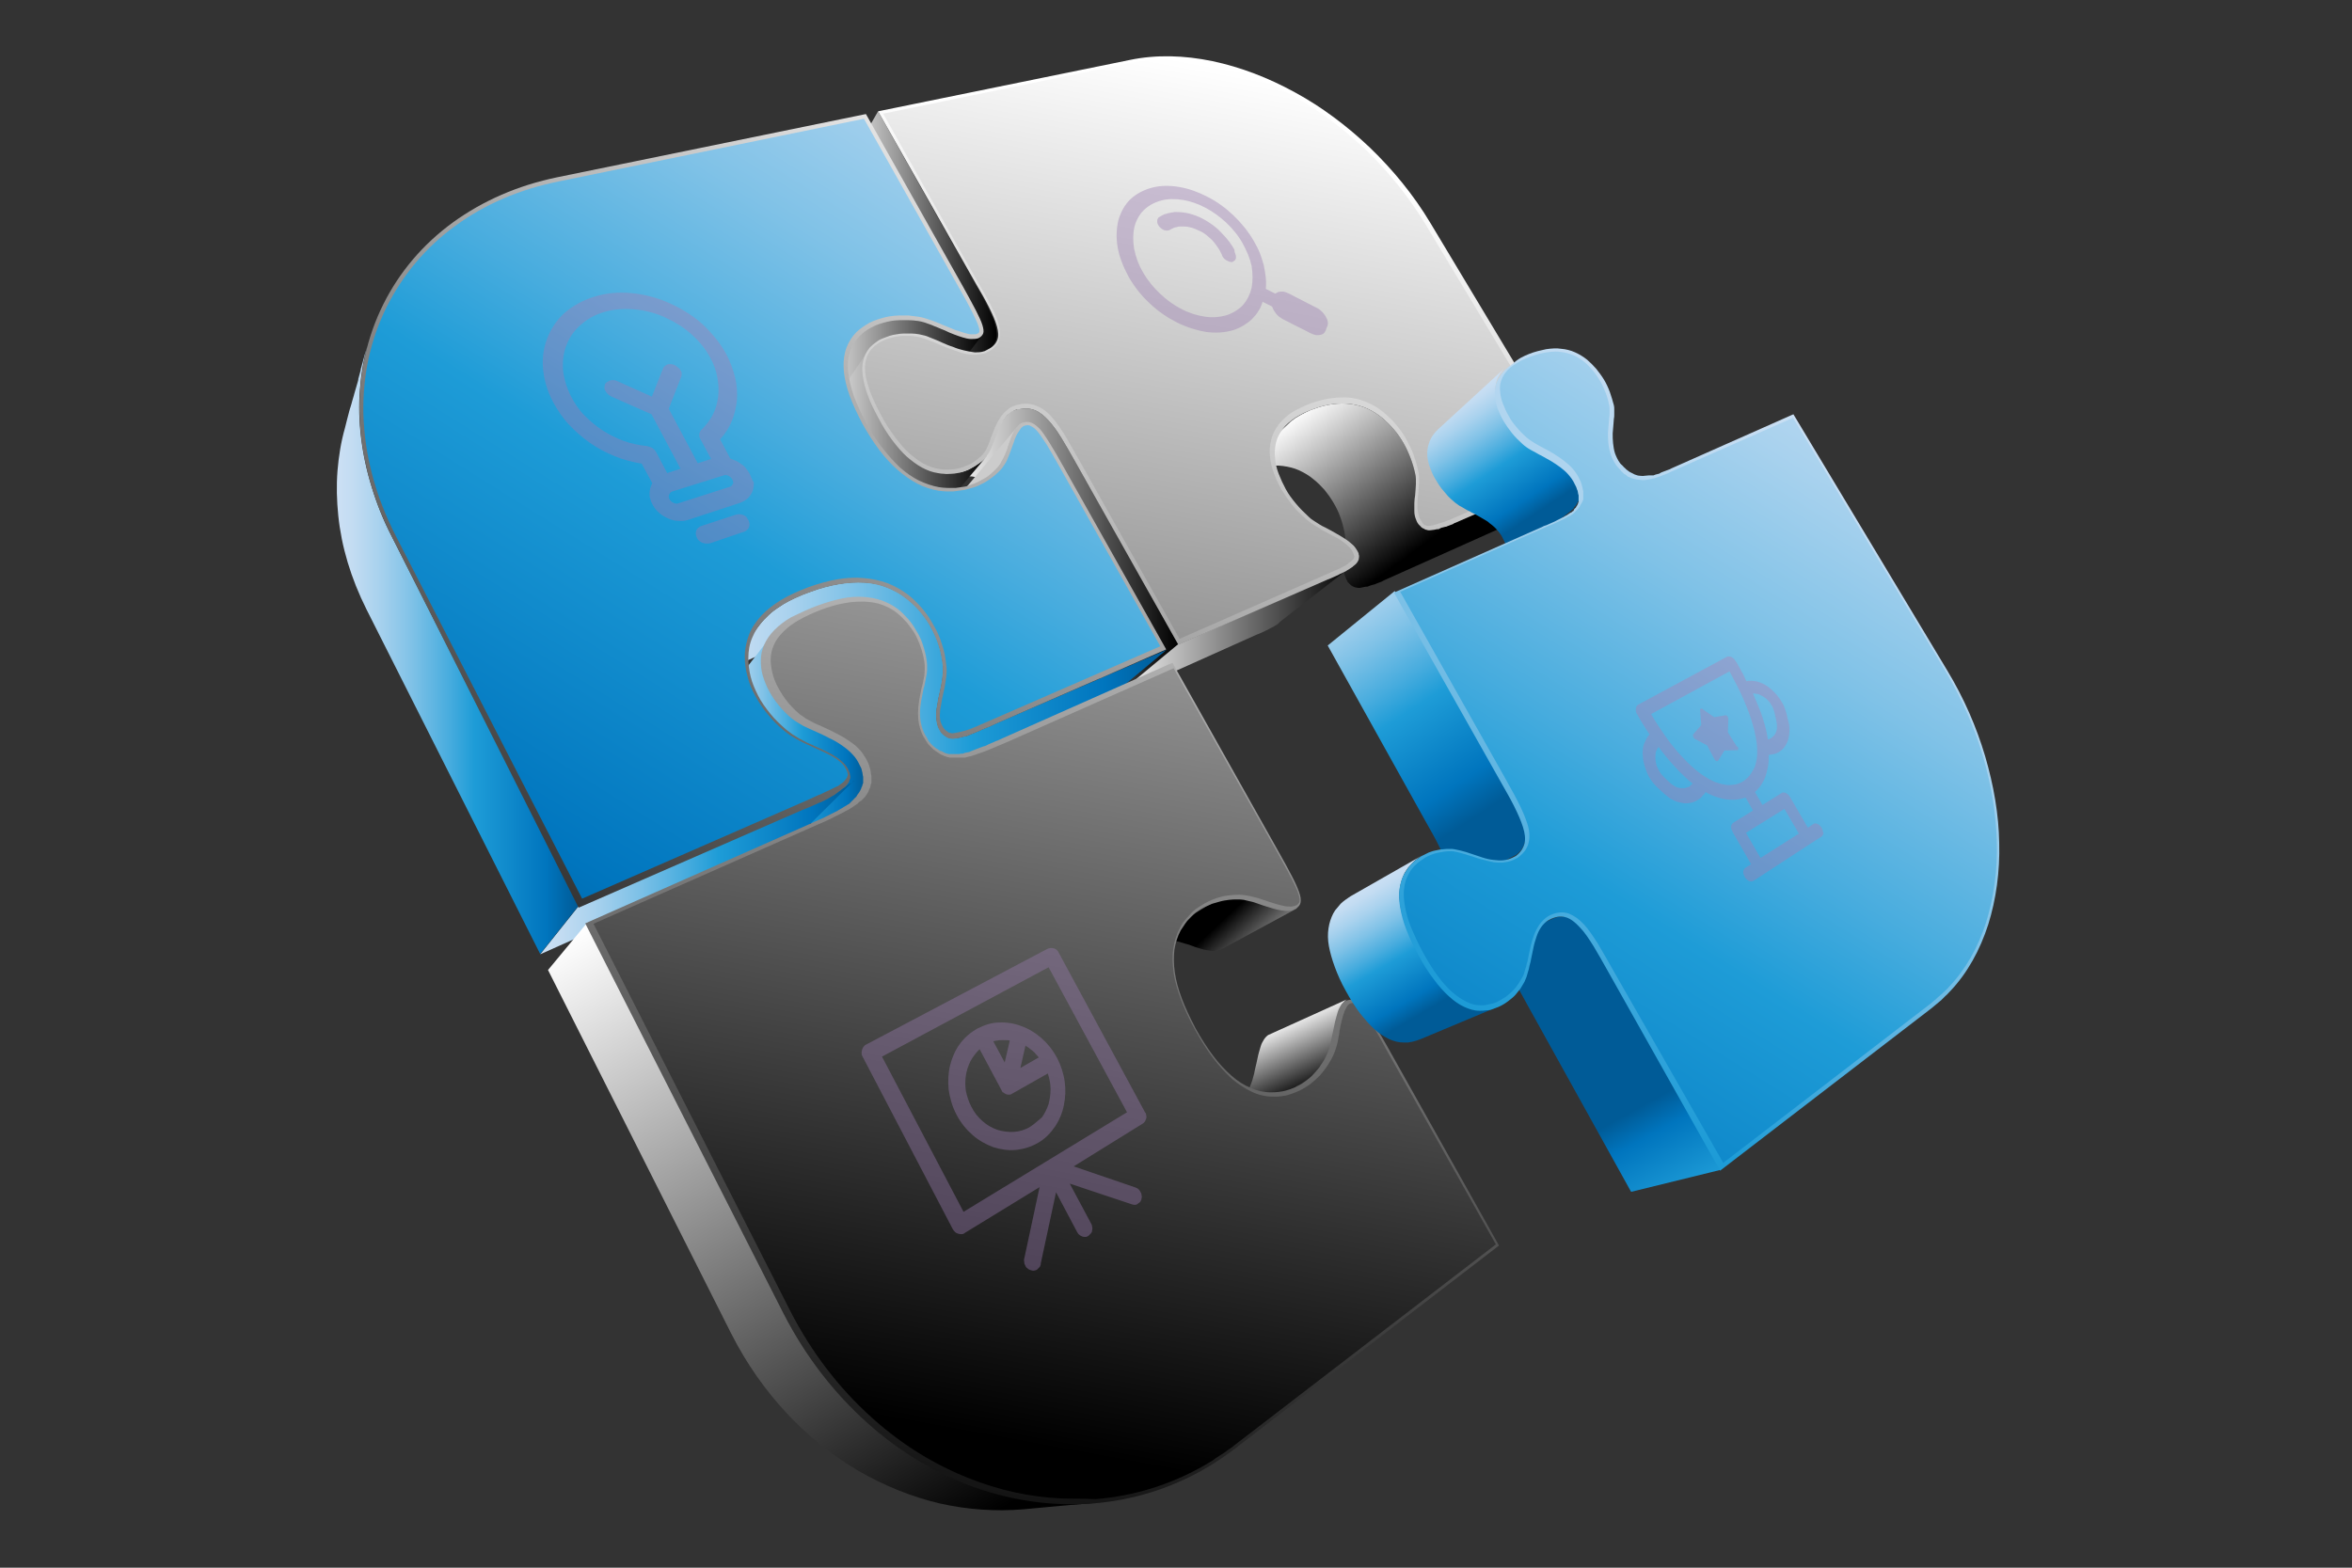<?xml version="1.0" encoding="utf-8"?>
<!-- Generator: Adobe Illustrator 22.0.0, SVG Export Plug-In . SVG Version: 6.00 Build 0)  -->
<svg version="1.1" id="Layer_1" xmlns="http://www.w3.org/2000/svg" xmlns:xlink="http://www.w3.org/1999/xlink" x="0px" y="0px"
	 viewBox="0 0 600 400" style="enable-background:new 0 0 600 400;" xml:space="preserve">
<rect x="0" y="0" width="600" height="400" fill="#333333" stroke="none"/>
<style type="text/css">
	.st0{fill:url(#SVGID_1_);}
	.st1{fill:url(#SVGID_2_);}
	.st2{fill:url(#SVGID_3_);}
	.st3{fill:url(#SVGID_4_);}
	.st4{fill:url(#SVGID_5_);}
	.st5{enable-background:new    ;}
	.st6{clip-path:url(#SVGID_7_);}
	.st7{fill:#CCCCCC;}
	.st8{fill:none;}
	.st9{clip-path:url(#SVGID_9_);}
	.st10{fill:url(#SVGID_10_);}
	.st11{fill:url(#SVGID_11_);}
	.st12{fill:url(#SVGID_12_);}
	.st13{opacity:0.4;fill:#987BB0;}
	.st14{fill:url(#SVGID_13_);}
	.st15{fill:url(#SVGID_14_);}
	.st16{fill:url(#SVGID_15_);}
	.st17{fill:url(#SVGID_16_);}
	.st18{fill:url(#SVGID_17_);}
	.st19{fill:url(#SVGID_18_);}
	.st20{opacity:0.3;fill:#CC67A0;}
	.st21{clip-path:url(#SVGID_20_);}
	.st22{fill:url(#SVGID_21_);}
	.st23{clip-path:url(#SVGID_23_);}
	.st24{fill:url(#SVGID_24_);}
	.st25{fill:url(#SVGID_25_);}
	.st26{fill:url(#SVGID_26_);}
	.st27{fill:url(#SVGID_27_);}
	.st28{fill:url(#SVGID_28_);}
	.st29{fill:url(#SVGID_29_);}
	.st30{fill:url(#SVGID_30_);}
	.st31{clip-path:url(#SVGID_32_);fill:url(#SVGID_33_);}
	.st32{fill:url(#SVGID_34_);}
	.st33{fill:url(#SVGID_35_);}
</style>
<g>
	<linearGradient id="SVGID_1_" gradientUnits="userSpaceOnUse" x1="339.962" y1="98.781" x2="367.259" y2="135.951">
		<stop  offset="0" style="stop-color:#FFFFFF"/>
		<stop  offset="1" style="stop-color:#000000"/>
	</linearGradient>
	<path class="st0" d="M372.2,132.9c-0.3,0.1-0.6,0.3-0.9,0.4c-0.3,0.1-0.6,0.2-0.8,0.4c-0.3,0.1-0.5,0.2-0.8,0.3
		c-0.3,0.1-0.5,0.2-0.8,0.3c-0.1,0.1-0.2,0.1-0.4,0.1c-0.1,0-0.2,0.1-0.4,0.1c-0.1,0-0.2,0.1-0.4,0.1c-0.1,0-0.2,0.1-0.3,0.1
		L367,135c0,0-0.1,0-0.1,0c0,0-0.1,0-0.1,0c0,0-0.1,0-0.1,0c0,0-0.1,0-0.1,0c-0.4,0.1-0.7,0.2-1,0.2c-0.3,0-0.6,0.1-0.9,0.1
		c-0.3,0-0.5,0-0.7-0.1c-0.2,0-0.4-0.1-0.6-0.2c-0.1-0.1-0.3-0.2-0.4-0.2c-0.1-0.1-0.2-0.1-0.3-0.2c-0.1-0.1-0.2-0.1-0.2-0.2
		c-0.1-0.1-0.1-0.1-0.2-0.2c0,0-0.1-0.1-0.1-0.1c0,0-0.1-0.1-0.1-0.1c0,0-0.1-0.1-0.1-0.1c0,0-0.1-0.1-0.1-0.1
		c-0.4-0.5-0.6-1-0.8-1.6c-0.2-0.6-0.3-1.2-0.3-1.8c0-0.6,0-1.3,0-2c0-0.7,0.1-1.4,0.2-2c0-0.5,0.1-0.9,0.1-1.4
		c0-0.5,0.1-0.9,0.1-1.4c0-0.5,0-0.9,0-1.4c0-0.5-0.1-0.9-0.2-1.4c-0.3-1.4-0.7-2.7-1.2-4c-0.5-1.3-1.1-2.6-1.8-3.8
		c-0.7-1.2-1.5-2.4-2.4-3.4c-0.9-1.1-1.9-2-2.9-2.9c-1.2-1-2.5-1.8-3.8-2.4c-1.3-0.6-2.8-1-4.2-1.2c-1.5-0.2-3-0.2-4.6,0
		c-1.6,0.2-3.3,0.6-5.1,1.3c-0.7,0.2-1.3,0.5-1.9,0.8c-0.6,0.3-1.2,0.6-1.7,0.9c-0.5,0.3-1.1,0.6-1.5,1c-0.5,0.3-0.9,0.7-1.3,1.1
		l-17.1,15.9c0.4-0.4,0.8-0.7,1.3-1.1c0.5-0.3,1-0.7,1.5-1c0.5-0.3,1.1-0.6,1.7-0.9c0.6-0.3,1.2-0.5,1.9-0.8
		c1.7-0.6,3.3-1.1,4.9-1.3c1.6-0.2,3.1-0.3,4.5-0.1c1.4,0.2,2.8,0.5,4.1,1.1c1.3,0.6,2.5,1.3,3.7,2.3c1,0.8,1.9,1.7,2.8,2.7
		c0.8,1,1.6,2.1,2.3,3.3c0.7,1.2,1.3,2.4,1.7,3.6c0.5,1.3,0.8,2.6,1.1,3.9c0.1,0.4,0.1,0.9,0.2,1.3c0,0.5,0,0.9,0,1.4
		c0,0.5-0.1,0.9-0.1,1.4c0,0.5-0.1,0.9-0.1,1.4c-0.1,0.7-0.1,1.3-0.2,2c0,0.6-0.1,1.3,0,1.9c0,0.6,0.1,1.2,0.3,1.7
		c0.2,0.6,0.4,1.1,0.7,1.6c0,0,0.1,0.1,0.1,0.1c0,0,0.1,0.1,0.1,0.1c0,0,0.1,0.1,0.1,0.1c0,0,0.1,0.1,0.1,0.1
		c0.1,0.1,0.1,0.1,0.2,0.2c0.1,0.1,0.1,0.1,0.2,0.2c0.1,0.1,0.2,0.1,0.3,0.2c0.1,0.1,0.2,0.1,0.4,0.2c0.2,0.1,0.4,0.2,0.6,0.2
		c0.2,0,0.4,0.1,0.7,0.1c0.3,0,0.5,0,0.8-0.1c0.3-0.1,0.6-0.1,1-0.2c0,0,0.1,0,0.1,0c0,0,0.1,0,0.1,0s0.1,0,0.1,0c0,0,0.1,0,0.1,0
		l0.5-0.2c0.1,0,0.2-0.1,0.3-0.1c0.1,0,0.2-0.1,0.3-0.1c0.1,0,0.2-0.1,0.4-0.1c0.1,0,0.2-0.1,0.4-0.1c0.2-0.1,0.5-0.2,0.7-0.3
		c0.3-0.1,0.5-0.2,0.8-0.3c0.3-0.1,0.5-0.2,0.8-0.4c0.3-0.1,0.6-0.3,0.9-0.4l29.7-13.3l19.5-14.2L372.2,132.9z"/>
	<linearGradient id="SVGID_2_" gradientUnits="userSpaceOnUse" x1="211.88" y1="67.19" x2="254.36" y2="67.19">
		<stop  offset="0" style="stop-color:#FFFFFF"/>
		<stop  offset="1" style="stop-color:#000000"/>
	</linearGradient>
	<path class="st1" d="M253.6,81.8c-0.5-1.3-1.2-2.7-2-4.3c-0.8-1.6-1.8-3.3-2.9-5.2L224,28.4l-12.1,21.1L235,91.2
		c1,1.8,1.9,3.4,2.7,4.9c0.8,1.5,1.4,2.9,1.9,4.1c0.5,1.2,0.7,2.3,0.7,3.3c0,1-0.2,1.8-0.7,2.5l14-18.2c0.5-0.7,0.8-1.6,0.7-2.6
		C254.3,84.2,254,83.1,253.6,81.8z"/>
	<linearGradient id="SVGID_3_" gradientUnits="userSpaceOnUse" x1="205.381" y1="93.849" x2="250.51" y2="93.849">
		<stop  offset="0" style="stop-color:#FFFFFF"/>
		<stop  offset="1" style="stop-color:#000000"/>
	</linearGradient>
	<path class="st2" d="M250.3,85.6c-0.1,0.1-0.1,0.1-0.2,0.2c-0.1,0.1-0.2,0.1-0.3,0.2c-0.1,0.1-0.2,0.1-0.3,0.1
		c-0.6,0.2-1.2,0.2-1.9,0.2c-0.7,0-1.4-0.2-2.1-0.4c-0.7-0.2-1.5-0.5-2.3-0.8c-0.8-0.3-1.5-0.6-2.3-1c-0.6-0.2-1.2-0.5-1.7-0.7
		c-0.6-0.2-1.2-0.5-1.7-0.7c-0.6-0.2-1.2-0.4-1.7-0.6c-0.6-0.2-1.1-0.3-1.7-0.4c-0.8-0.1-1.6-0.2-2.4-0.2c-0.8,0-1.5,0-2.3,0
		c-0.8,0-1.5,0.1-2.2,0.2c-0.7,0.1-1.4,0.3-2.1,0.5c-0.7,0.2-1.3,0.4-2,0.7c-0.6,0.3-1.2,0.6-1.7,0.9c-0.5,0.3-1.1,0.7-1.5,1.1
		c-0.5,0.4-0.9,0.8-1.3,1.3c-0.1,0.1-0.1,0.1-0.2,0.2c-0.1,0.1-0.1,0.2-0.2,0.2c-0.1,0.1-0.1,0.2-0.2,0.2c-0.1,0.1-0.1,0.2-0.2,0.2
		l-12.5,18.9c0.1-0.1,0.1-0.2,0.2-0.2c0.1-0.1,0.1-0.2,0.2-0.2c0.1-0.1,0.1-0.1,0.2-0.2c0.1-0.1,0.1-0.1,0.2-0.2
		c0.4-0.5,0.8-0.9,1.3-1.3c0.5-0.4,1-0.8,1.5-1.1c0.5-0.3,1.1-0.6,1.7-0.9c0.6-0.3,1.2-0.5,1.9-0.7c0.6-0.2,1.3-0.4,2-0.5
		c0.7-0.1,1.4-0.2,2.1-0.3c0.7,0,1.5-0.1,2.2,0c0.7,0,1.5,0.1,2.2,0.2c0.5,0.1,1,0.2,1.6,0.3c0.5,0.1,1.1,0.3,1.6,0.5
		c0.5,0.2,1.1,0.4,1.7,0.6c0.6,0.2,1.1,0.4,1.7,0.7c0.7,0.3,1.5,0.6,2.2,0.9c0.7,0.3,1.5,0.5,2.2,0.7c0.7,0.2,1.4,0.3,2,0.3
		c0.6,0,1.3,0,1.8-0.2c0.1,0,0.2-0.1,0.3-0.1c0.1-0.1,0.2-0.1,0.3-0.2c0.1-0.1,0.2-0.1,0.2-0.2c0.1-0.1,0.1-0.1,0.2-0.2l13.9-18.3
		C250.5,85.5,250.4,85.6,250.3,85.6z"/>
	<linearGradient id="SVGID_4_" gradientUnits="userSpaceOnUse" x1="242.24" y1="141.246" x2="300.453" y2="141.246">
		<stop  offset="0" style="stop-color:#FFFFFF"/>
		<stop  offset="1" style="stop-color:#000000"/>
	</linearGradient>
	<path class="st3" d="M274.4,118c-1.3-2.3-2.5-4.4-3.6-6.2c-1.1-1.8-2.2-3.3-3.3-4.5c-1.1-1.2-2.2-2.1-3.4-2.6
		c-1.2-0.5-2.5-0.6-4-0.3c-0.1,0-0.1,0-0.2,0c-0.1,0-0.1,0-0.2,0c-0.1,0-0.1,0-0.2,0c-0.1,0-0.1,0-0.2,0.1c-0.3,0.1-0.6,0.2-0.8,0.3
		c-0.3,0.1-0.5,0.3-0.7,0.4c-0.2,0.2-0.4,0.3-0.6,0.5c-0.2,0.2-0.4,0.4-0.6,0.6l-14.4,17.3c0.2-0.2,0.4-0.4,0.6-0.6
		c0.2-0.2,0.4-0.4,0.6-0.5c0.2-0.2,0.5-0.3,0.7-0.4c0.2-0.1,0.5-0.2,0.8-0.3c0.1,0,0.1,0,0.2-0.1c0.1,0,0.1,0,0.2,0
		c0.1,0,0.1,0,0.2,0c0.1,0,0.1,0,0.2,0c1.4-0.3,2.7-0.2,3.8,0.3c1.2,0.5,2.2,1.3,3.2,2.4c1,1.1,2,2.6,3.1,4.3
		c1.1,1.7,2.2,3.7,3.4,5.9l24.4,43.9l17-14.1L274.4,118z"/>
	<linearGradient id="SVGID_5_" gradientUnits="userSpaceOnUse" x1="283.484" y1="161.416" x2="344.923" y2="161.416">
		<stop  offset="0" style="stop-color:#FFFFFF"/>
		<stop  offset="1" style="stop-color:#000000"/>
	</linearGradient>
	<path class="st4" d="M344.7,144.6c-0.1,0.1-0.2,0.1-0.2,0.2c-0.1,0.1-0.2,0.1-0.2,0.2c-0.1,0.1-0.2,0.1-0.3,0.2l-0.5,0.3
		c-0.1,0.1-0.2,0.1-0.3,0.2c-0.1,0.1-0.2,0.1-0.4,0.2c-0.1,0.1-0.2,0.1-0.4,0.2c-0.1,0.1-0.3,0.1-0.4,0.2c-0.3,0.1-0.5,0.2-0.8,0.4
		c-0.3,0.1-0.6,0.3-0.9,0.4c-0.3,0.1-0.6,0.3-0.9,0.4c-0.3,0.1-0.6,0.3-1,0.4l-38,16.6l-17,14.1l36.8-16.5c0.3-0.1,0.6-0.3,1-0.4
		c0.3-0.1,0.6-0.3,0.9-0.4c0.3-0.1,0.6-0.3,0.8-0.4c0.3-0.1,0.5-0.2,0.8-0.4c0.1-0.1,0.3-0.1,0.4-0.2c0.1-0.1,0.2-0.1,0.4-0.2
		s0.2-0.1,0.4-0.2c0.1-0.1,0.2-0.1,0.3-0.2l0.5-0.3c0.1-0.1,0.2-0.1,0.3-0.2c0.1-0.1,0.2-0.1,0.2-0.2c0.1-0.1,0.2-0.1,0.2-0.2
		c0.1-0.1,0.1-0.1,0.2-0.2l18.3-14.2C344.9,144.5,344.8,144.6,344.7,144.6z"/>
	<g class="st5">
		<defs>
			<path id="SVGID_6_" class="st5" d="M245.1,126l14.5-17.2c-0.2,0.3-0.5,0.6-0.7,1c-0.2,0.4-0.4,0.8-0.6,1.2
				c-0.2,0.4-0.4,0.8-0.5,1.3c-0.2,0.4-0.3,0.9-0.5,1.3c-0.2,0.5-0.3,1-0.5,1.5c-0.2,0.5-0.4,1-0.6,1.4c-0.2,0.5-0.4,0.9-0.7,1.3
				c-0.2,0.4-0.5,0.8-0.8,1.2l-14.5,16.8c0.3-0.3,0.6-0.7,0.8-1.1c0.2-0.4,0.5-0.8,0.7-1.3c0.2-0.4,0.4-0.9,0.6-1.4
				c0.2-0.5,0.4-0.9,0.5-1.4c0.2-0.4,0.3-0.9,0.5-1.3c0.2-0.4,0.3-0.8,0.5-1.2c0.2-0.4,0.4-0.8,0.6-1.1
				C244.6,126.6,244.8,126.3,245.1,126z"/>
		</defs>
		<clipPath id="SVGID_7_">
			<use xlink:href="#SVGID_6_"  style="overflow:visible;"/>
		</clipPath>
		<g class="st6">
			<path class="st7" d="M254.7,119l-14.5,16.8c0.3-0.3,0.6-0.7,0.8-1.1c0.2-0.4,0.5-0.8,0.7-1.3c0.2-0.4,0.4-0.9,0.6-1.4
				c0.2-0.5,0.4-0.9,0.5-1.4c0.2-0.4,0.3-0.9,0.5-1.3c0.2-0.4,0.3-0.8,0.5-1.2c0.2-0.4,0.4-0.8,0.6-1.1c0.2-0.4,0.4-0.7,0.7-1
				l14.5-17.2c-0.2,0.3-0.5,0.6-0.7,1c-0.2,0.4-0.4,0.8-0.6,1.2c-0.2,0.4-0.4,0.8-0.5,1.3c-0.2,0.4-0.3,0.9-0.5,1.3
				c-0.2,0.5-0.3,1-0.5,1.5c-0.2,0.5-0.4,1-0.6,1.4c-0.2,0.5-0.4,0.9-0.7,1.3C255.3,118.2,255,118.6,254.7,119"/>
		</g>
	</g>
	<path class="st8" d="M205.4,106.1l12.5-18.9c0.1-0.1,0.1-0.2,0.2-0.2c0.1-0.1,0.1-0.2,0.2-0.2c0.1-0.1,0.1-0.2,0.2-0.2
		c0.1-0.1,0.1-0.1,0.2-0.2c0.4-0.5,0.8-0.9,1.3-1.3c0.5-0.4,1-0.8,1.5-1.1c0.5-0.3,1.1-0.6,1.7-0.9c0.6-0.3,1.3-0.5,2-0.7
		c0.7-0.2,1.4-0.3,2.1-0.5c0.7-0.1,1.5-0.2,2.2-0.2c0.8,0,1.5,0,2.3,0c0.8,0,1.6,0.1,2.4,0.2c0.5,0.1,1.1,0.2,1.7,0.4
		c0.6,0.2,1.1,0.3,1.7,0.6c0.6,0.2,1.2,0.4,1.7,0.7c0.6,0.2,1.2,0.5,1.7,0.7c0.8,0.3,1.5,0.7,2.3,1c0.8,0.3,1.5,0.6,2.3,0.8
		c0.7,0.2,1.5,0.3,2.1,0.4c0.7,0,1.3,0,1.9-0.2l-13.8,18.3c-0.6,0.2-1.2,0.2-1.8,0.2c-0.6,0-1.3-0.2-2-0.3c-0.7-0.2-1.4-0.4-2.2-0.7
		c-0.7-0.3-1.5-0.6-2.2-0.9c-0.5-0.2-1.1-0.5-1.7-0.7c-0.6-0.2-1.1-0.4-1.7-0.6c-0.6-0.2-1.1-0.4-1.6-0.5c-0.5-0.1-1.1-0.2-1.6-0.3
		c-0.8-0.1-1.5-0.2-2.2-0.2c-0.7,0-1.5,0-2.2,0c-0.7,0-1.4,0.1-2.1,0.3c-0.7,0.1-1.4,0.3-2,0.5c-0.7,0.2-1.3,0.4-1.9,0.7
		c-0.6,0.3-1.2,0.6-1.7,0.9c-0.5,0.3-1,0.7-1.5,1.1c-0.5,0.4-0.9,0.8-1.3,1.3c-0.1,0.1-0.1,0.1-0.2,0.2c-0.1,0.1-0.1,0.1-0.2,0.2
		c-0.1,0.1-0.1,0.1-0.2,0.2C205.5,105.9,205.4,106,205.4,106.1z"/>
	<g class="st5">
		<defs>
			<path id="SVGID_8_" class="st5" d="M251.8,116.3l-14.3,17c0,0,0,0,0,0c0,0,0,0,0,0c0,0,0,0,0,0c0,0,0,0,0,0
				c-0.4,0.4-0.8,0.8-1.2,1.2c-0.4,0.4-0.9,0.7-1.3,1c-0.5,0.3-0.9,0.6-1.4,0.9c-0.5,0.3-1,0.5-1.6,0.7c-0.5,0.2-1,0.3-1.6,0.5
				c-0.5,0.1-1.1,0.2-1.6,0.3c-0.5,0.1-1.1,0.1-1.6,0.1c-0.5,0-1.1-0.1-1.6-0.1c-1.3-0.2-2.6-0.6-3.8-1.3c-1.3-0.7-2.5-1.5-3.7-2.6
				c-1.2-1.1-2.4-2.4-3.5-4c-1.1-1.5-2.3-3.3-3.3-5.3c-1-1.9-1.8-3.6-2.4-5.3c-0.6-1.6-1-3.1-1.2-4.5c-0.2-1.4-0.2-2.6,0-3.8
				c0.2-1.1,0.6-2.1,1.2-3l12.6-18.7c-0.6,0.9-1,1.9-1.2,3.1c-0.2,1.2-0.2,2.5,0.1,3.9c0.2,1.4,0.7,3,1.3,4.7
				c0.7,1.7,1.5,3.6,2.6,5.5c1.1,2.1,2.3,4,3.5,5.6c1.2,1.6,2.5,3,3.7,4.2c1.3,1.2,2.6,2.1,3.9,2.8c1.3,0.7,2.7,1.2,4,1.4
				c0.6,0.1,1.2,0.2,1.7,0.2c0.6,0,1.1,0,1.7,0c0.6,0,1.1-0.1,1.7-0.2c0.6-0.1,1.1-0.3,1.6-0.4c0.6-0.2,1.1-0.4,1.6-0.7
				c0.5-0.3,1-0.5,1.5-0.9c0.5-0.3,0.9-0.7,1.4-1C251,117.2,251.4,116.8,251.8,116.3C251.8,116.4,251.8,116.4,251.8,116.3
				C251.8,116.4,251.8,116.4,251.8,116.3C251.8,116.4,251.8,116.3,251.8,116.3C251.8,116.3,251.8,116.3,251.8,116.3z"/>
		</defs>
		<clipPath id="SVGID_9_">
			<use xlink:href="#SVGID_8_"  style="overflow:visible;"/>
		</clipPath>
		<g class="st9">
			<linearGradient id="SVGID_10_" gradientUnits="userSpaceOnUse" x1="207.298" y1="113.622" x2="251.847" y2="113.622">
				<stop  offset="0" style="stop-color:#FFFFFF"/>
				<stop  offset="1" style="stop-color:#000000"/>
			</linearGradient>
			<path class="st10" d="M251.8,116.3l-14.3,17c0,0,0,0,0,0c0,0,0,0,0,0c0,0,0,0,0,0c0,0,0,0,0,0c-0.4,0.4-0.8,0.8-1.2,1.2
				c-0.4,0.4-0.9,0.7-1.3,1c-0.5,0.3-0.9,0.6-1.4,0.9c-0.5,0.3-1,0.5-1.6,0.7c-0.5,0.2-1,0.3-1.6,0.5c-0.5,0.1-1.1,0.2-1.6,0.3
				c-0.5,0.1-1.1,0.1-1.6,0.1c-0.5,0-1.1-0.1-1.6-0.1c-1.3-0.2-2.6-0.6-3.8-1.3c-1.3-0.7-2.5-1.5-3.7-2.6c-1.2-1.1-2.4-2.4-3.5-4
				c-1.1-1.5-2.3-3.3-3.3-5.3c-1-1.9-1.8-3.6-2.4-5.3c-0.6-1.6-1-3.1-1.2-4.5c-0.2-1.4-0.2-2.6,0-3.8c0.2-1.1,0.6-2.1,1.2-3
				l12.6-18.7c-0.6,0.9-1,1.9-1.2,3.1c-0.2,1.2-0.2,2.5,0.1,3.9c0.2,1.4,0.7,3,1.3,4.7c0.7,1.7,1.5,3.6,2.6,5.5
				c1.1,2.1,2.3,4,3.5,5.6c1.2,1.6,2.5,3,3.7,4.2c1.3,1.2,2.6,2.1,3.9,2.8c1.3,0.7,2.7,1.2,4,1.4c0.6,0.1,1.2,0.2,1.7,0.2
				c0.6,0,1.1,0,1.7,0c0.6,0,1.1-0.1,1.7-0.2c0.6-0.1,1.1-0.3,1.6-0.4c0.6-0.2,1.1-0.4,1.6-0.7c0.5-0.3,1-0.5,1.5-0.9
				c0.5-0.3,0.9-0.7,1.4-1C251,117.2,251.4,116.8,251.8,116.3C251.8,116.4,251.8,116.4,251.8,116.3
				C251.8,116.4,251.8,116.4,251.8,116.3C251.8,116.4,251.8,116.3,251.8,116.3C251.8,116.3,251.8,116.3,251.8,116.3"/>
		</g>
	</g>
	<g>
		<linearGradient id="SVGID_11_" gradientUnits="userSpaceOnUse" x1="319.315" y1="40.958" x2="254.905" y2="391.547">
			<stop  offset="0" style="stop-color:#FFFFFF"/>
			<stop  offset="1" style="stop-color:#000000"/>
		</linearGradient>
		<path class="st11" d="M288.2,15.3c6.7-1.4,13.9-1.2,21.1,0.3c7.1,1.5,14.2,4.2,21.1,8c6.8,3.7,13.2,8.5,19.1,14.1
			c5.8,5.6,11.1,12,15.4,19.2l37.7,62.8l-30.2,13.2c-0.3,0.1-0.6,0.3-0.9,0.4c-0.3,0.1-0.6,0.2-0.8,0.4c-0.3,0.1-0.5,0.2-0.8,0.3
			c-0.3,0.1-0.5,0.2-0.8,0.3c-0.1,0.1-0.2,0.1-0.4,0.1c-0.1,0-0.2,0.1-0.4,0.1c-0.1,0-0.2,0.1-0.4,0.1c-0.1,0-0.2,0.1-0.3,0.1
			L367,135c0,0-0.1,0-0.1,0c0,0-0.1,0-0.1,0c0,0-0.1,0-0.1,0c0,0-0.1,0-0.1,0c-0.4,0.1-0.7,0.2-1,0.2c-0.3,0-0.6,0.1-0.9,0.1
			c-0.3,0-0.5,0-0.7-0.1c-0.2,0-0.4-0.1-0.6-0.2c-0.1-0.1-0.3-0.2-0.4-0.2c-0.1-0.1-0.2-0.1-0.3-0.2c-0.1-0.1-0.2-0.1-0.2-0.2
			c-0.1-0.1-0.1-0.1-0.2-0.2c0,0-0.1-0.1-0.1-0.1c0,0-0.1-0.1-0.1-0.1c0,0-0.1-0.1-0.1-0.1c0,0-0.1-0.1-0.1-0.1
			c-0.4-0.5-0.6-1-0.8-1.6c-0.2-0.6-0.3-1.2-0.3-1.8c0-0.6,0-1.3,0-2c0-0.7,0.1-1.4,0.2-2c0-0.5,0.1-0.9,0.1-1.4
			c0-0.5,0.1-0.9,0.1-1.4c0-0.5,0-0.9,0-1.4c0-0.5-0.1-0.9-0.2-1.4c-0.3-1.4-0.7-2.7-1.2-4c-0.5-1.3-1.1-2.6-1.8-3.8
			c-0.7-1.2-1.5-2.4-2.4-3.4c-0.9-1.1-1.9-2-2.9-2.9c-1.2-1-2.5-1.8-3.8-2.4c-1.3-0.6-2.8-1-4.2-1.2c-1.5-0.2-3-0.2-4.6,0
			c-1.6,0.2-3.3,0.6-5.1,1.3c-1.8,0.6-3.3,1.4-4.6,2.2c-1.3,0.9-2.4,1.8-3.2,2.9c-0.8,1.1-1.4,2.2-1.7,3.5c-0.3,1.3-0.4,2.6-0.2,4.1
			c0.1,1.3,0.4,2.5,0.9,3.8c0.5,1.3,1.1,2.6,1.8,3.9c0.7,1.3,1.6,2.5,2.6,3.7c1,1.2,2.1,2.3,3.3,3.4c0.4,0.4,0.8,0.7,1.3,1
			c0.5,0.3,0.9,0.6,1.4,0.9c0.5,0.3,1,0.6,1.5,0.8c0.5,0.3,1,0.5,1.5,0.8c0.7,0.4,1.4,0.8,2.1,1.2c0.7,0.4,1.3,0.8,1.9,1.2
			c0.6,0.4,1.1,0.9,1.6,1.3c0.5,0.5,0.8,1,1.1,1.5c0.1,0.1,0.1,0.3,0.2,0.4c0.1,0.1,0.1,0.3,0.1,0.4c0,0.1,0.1,0.3,0.1,0.4
			c0,0.1,0,0.2,0,0.3c0,0.2-0.1,0.5-0.1,0.7c-0.1,0.2-0.2,0.4-0.3,0.6c-0.1,0.2-0.3,0.3-0.4,0.5c-0.2,0.2-0.4,0.3-0.6,0.5
			c-0.1,0.1-0.2,0.1-0.2,0.2c-0.1,0.1-0.2,0.1-0.3,0.2c-0.1,0.1-0.2,0.1-0.3,0.2c-0.1,0.1-0.2,0.1-0.3,0.2l-0.5,0.3
			c-0.1,0.1-0.2,0.1-0.3,0.2c-0.1,0.1-0.2,0.1-0.4,0.2c-0.1,0.1-0.2,0.1-0.4,0.2c-0.1,0.1-0.3,0.1-0.4,0.2c-0.3,0.1-0.5,0.2-0.8,0.4
			c-0.3,0.1-0.6,0.3-0.9,0.4c-0.3,0.1-0.6,0.3-0.9,0.4c-0.3,0.1-0.6,0.3-1,0.4l-38,16.6L274.4,118c-1.3-2.3-2.5-4.4-3.6-6.2
			c-1.1-1.8-2.2-3.3-3.3-4.5c-1.1-1.2-2.2-2.1-3.4-2.6c-1.2-0.5-2.5-0.6-4-0.3c-0.1,0-0.1,0-0.2,0c-0.1,0-0.1,0-0.2,0
			c-0.1,0-0.1,0-0.2,0c-0.1,0-0.1,0-0.2,0.1c-0.8,0.3-1.4,0.7-2,1.2c-0.6,0.5-1,1.1-1.5,1.8c-0.4,0.7-0.8,1.4-1.1,2.2
			c-0.3,0.8-0.6,1.5-0.9,2.3c-0.2,0.4-0.3,0.9-0.5,1.3c-0.2,0.4-0.3,0.8-0.5,1.2c-0.2,0.4-0.4,0.8-0.6,1.1c-0.2,0.3-0.4,0.6-0.6,0.9
			c-0.4,0.4-0.8,0.8-1.2,1.2c-0.4,0.4-0.9,0.7-1.4,1c-0.5,0.3-1,0.6-1.5,0.9c-0.5,0.3-1.1,0.5-1.6,0.7c-0.5,0.2-1.1,0.3-1.6,0.4
			c-0.6,0.1-1.1,0.2-1.7,0.2c-0.6,0-1.1,0.1-1.7,0c-0.6,0-1.1-0.1-1.7-0.2c-1.4-0.2-2.7-0.7-4-1.4c-1.3-0.7-2.6-1.7-3.9-2.8
			c-1.3-1.2-2.5-2.6-3.7-4.2c-1.2-1.6-2.4-3.5-3.5-5.6c-1.1-2.1-2.1-4-2.7-5.8c-0.7-1.8-1.1-3.4-1.3-4.9c-0.2-1.5-0.2-2.8,0.1-4
			c0.3-1.2,0.8-2.2,1.5-3.1c0.3-0.4,0.7-0.7,1-1c0.4-0.3,0.8-0.6,1.2-0.9c0.4-0.3,0.9-0.5,1.4-0.7c0.5-0.2,1-0.4,1.6-0.6
			c0.6-0.2,1.1-0.3,1.8-0.4c0.6-0.1,1.2-0.2,1.9-0.2c0.6,0,1.3,0,1.9,0c0.7,0,1.3,0.1,2,0.2c0.4,0.1,0.8,0.2,1.3,0.3
			c0.5,0.1,0.9,0.3,1.4,0.5c0.5,0.2,1,0.4,1.5,0.6c0.5,0.2,1,0.4,1.6,0.7c0.9,0.4,1.8,0.8,2.8,1.1c0.9,0.4,1.9,0.7,2.8,0.9
			c0.9,0.2,1.8,0.4,2.7,0.5c0.9,0,1.7,0,2.5-0.3c0.1,0,0.1,0,0.2-0.1c0.1,0,0.1,0,0.2-0.1c0.1,0,0.1,0,0.2-0.1c0.1,0,0.1,0,0.2-0.1
			c1.3-0.6,2.1-1.4,2.5-2.4c0.4-1,0.3-2.2-0.1-3.6c-0.4-1.4-1.1-3-2-4.8c-0.9-1.8-2.1-3.9-3.4-6.1L224,28.4L288.2,15.3z"/>
		<linearGradient id="SVGID_12_" gradientUnits="userSpaceOnUse" x1="323.387" y1="19.204" x2="260.027" y2="364.079">
			<stop  offset="0" style="stop-color:#FFFFFF"/>
			<stop  offset="1" style="stop-color:#000000"/>
		</linearGradient>
		<path class="st12" d="M275.3,117.4c-1.4-2.4-2.5-4.4-3.6-6.3c-1.3-2-2.3-3.5-3.4-4.7c-1.2-1.4-2.5-2.3-3.8-2.8
			c-0.9-0.4-1.9-0.6-2.9-0.6c-0.6,0-1.1,0.1-1.7,0.2l-0.4,0.1l-0.4,0.1c-0.9,0.3-1.7,0.7-2.4,1.4c-0.6,0.5-1.2,1.2-1.7,2
			c-0.4,0.7-0.8,1.4-1.2,2.3c-0.3,0.8-0.6,1.5-0.9,2.3l-0.1,0.2c-0.1,0.4-0.3,0.8-0.4,1.2c-0.2,0.4-0.3,0.8-0.5,1.2
			c-0.2,0.4-0.3,0.7-0.5,1c-0.2,0.3-0.3,0.5-0.5,0.7c-0.3,0.4-0.7,0.8-1.1,1.1c-0.4,0.3-0.8,0.7-1.3,1c-0.4,0.3-0.9,0.6-1.4,0.8
			c-0.5,0.2-1,0.4-1.5,0.6c-0.5,0.2-1,0.3-1.5,0.4c-0.5,0.1-1,0.2-1.6,0.2c-0.3,0-0.7,0-1,0c-0.2,0-0.4,0-0.6,0
			c-0.5,0-1.1-0.1-1.6-0.2c-1.2-0.2-2.5-0.7-3.7-1.3c-1.2-0.7-2.5-1.6-3.7-2.7c-1.2-1.1-2.4-2.5-3.6-4.1c-1.2-1.6-2.4-3.4-3.5-5.5
			c-1.1-2-2-4-2.7-5.7c-0.6-1.7-1.1-3.3-1.3-4.7c-0.2-1.4-0.2-2.6,0.1-3.7c0.2-1,0.7-1.9,1.3-2.7c0.3-0.3,0.6-0.6,0.9-0.9
			c0.3-0.3,0.7-0.5,1.1-0.8c0.4-0.2,0.8-0.5,1.3-0.7c0.5-0.2,0.9-0.4,1.4-0.5c0.5-0.1,1.1-0.3,1.6-0.4c0.6-0.1,1.1-0.1,1.7-0.2
			c0.3,0,0.6,0,0.8,0c0.3,0,0.6,0,1,0c0.6,0,1.3,0.1,1.9,0.2c0.4,0.1,0.7,0.1,1.2,0.3c0.4,0.1,0.9,0.3,1.3,0.4
			c0.5,0.2,1,0.4,1.5,0.6c0.5,0.2,1,0.4,1.5,0.6l0.2,0.1c0.9,0.4,1.8,0.7,2.7,1.1c1.1,0.4,2,0.7,2.9,1c1.1,0.3,2,0.5,2.9,0.5
			c0.2,0,0.4,0,0.6,0c0.8,0,1.6-0.1,2.3-0.3l0.4-0.1l0.4-0.2c1.5-0.7,2.5-1.7,3-2.9c0.4-1.1,0.4-2.5,0-4.2c-0.4-1.4-1-3-2.1-5
			c-0.9-1.8-2.1-3.9-3.4-6.1l-24-42.7l62.8-12.9c2.9-0.6,6-0.9,9.2-0.9c3.7,0,7.6,0.4,11.5,1.2c6.9,1.4,13.9,4.1,20.8,7.9
			c6.8,3.8,13.1,8.5,18.9,14c5.9,5.7,11,12.1,15.2,19l37.1,61.8l-30.9,13.5l-0.8,0.3l-1.1,0.4l-0.7,0.2l-0.9,0.3c0,0-0.1,0-0.1,0
			c0,0-0.2,0.1-0.3,0.1c-0.3,0.1-0.6,0.2-0.9,0.2c-0.2,0-0.5,0.1-0.7,0.1c-0.2,0-0.4,0-0.5-0.1c-0.1,0-0.2-0.1-0.4-0.1
			c-0.1,0-0.2-0.1-0.3-0.2c-0.1-0.1-0.1-0.1-0.2-0.2c0,0-0.1-0.1-0.1-0.1c-0.1-0.1-0.1-0.1-0.1-0.2l-0.3-0.5
			c-0.3-0.4-0.5-0.8-0.6-1.3c-0.1-0.5-0.2-1-0.3-1.6c0-0.5,0-1.1,0-1.8c0-0.7,0.1-1.3,0.2-2c0-0.5,0.1-0.9,0.1-1.4
			c0-0.5,0.1-1,0.1-1.5c0-0.5,0-1,0-1.5c0-0.5-0.1-1-0.2-1.5c-0.3-1.4-0.7-2.8-1.2-4.2c-0.5-1.4-1.2-2.7-1.9-4
			c-0.7-1.3-1.6-2.5-2.5-3.6c-0.9-1.1-2-2.1-3-3c-1.3-1.1-2.6-1.9-4.1-2.6c-1.4-0.6-2.9-1.1-4.5-1.3c-0.7-0.1-1.5-0.1-2.3-0.1
			c-0.9,0-1.7,0.1-2.6,0.2c-1.7,0.2-3.5,0.7-5.3,1.3c-1.8,0.7-3.4,1.5-4.8,2.3c-1.4,0.9-2.5,2-3.4,3.1c-0.9,1.2-1.6,2.5-1.9,3.9
			c-0.4,1.4-0.5,2.9-0.3,4.5c0.1,1.3,0.5,2.7,1,4.1c0.5,1.3,1.1,2.7,1.9,4.1c0.8,1.3,1.7,2.6,2.7,3.9c1,1.3,2.2,2.4,3.4,3.5
			c0.4,0.4,0.9,0.7,1.4,1.1c0.5,0.3,1,0.7,1.5,1c0.5,0.3,1,0.6,1.5,0.9c0.5,0.3,1,0.5,1.5,0.8c0.7,0.4,1.4,0.8,2.1,1.1
			c0.7,0.4,1.3,0.8,1.8,1.2c0.6,0.4,1,0.8,1.4,1.2c0.4,0.4,0.7,0.8,0.9,1.3c0.1,0.1,0.1,0.2,0.2,0.4c0,0.1,0.1,0.2,0.1,0.3
			c0,0.1,0.1,0.2,0.1,0.3c0,0,0,0.1,0,0.1c0,0.1,0,0.2-0.1,0.4c0,0.1-0.1,0.2-0.2,0.3c-0.1,0.1-0.2,0.2-0.3,0.3
			c-0.1,0.1-0.3,0.3-0.5,0.4l-0.3,0.2l-0.2,0.2l-0.2,0.2l-0.3,0.2l-0.8,0.4l-0.7,0.4l-1.2,0.5l-2.7,1.2L300.9,163L275.3,117.4z"/>
	</g>
	<path class="st13" d="M338.7,82c-0.1-0.5-0.3-0.9-0.6-1.4c-0.3-0.4-0.6-0.9-1-1.2c-0.4-0.4-0.8-0.7-1.3-0.9l-7-3.6
		c-0.2-0.1-0.5-0.2-0.7-0.3c-0.2-0.1-0.5-0.1-0.7-0.2c-0.2,0-0.4,0-0.7,0c-0.2,0-0.4,0.1-0.6,0.1c-0.1,0-0.1,0-0.2,0.1
		c-0.1,0-0.1,0.1-0.2,0.1c-0.1,0-0.1,0.1-0.2,0.1c-0.1,0-0.1,0.1-0.2,0.1l-2.4-1.2c0.1-0.9,0.1-1.9,0-2.9c-0.1-1-0.3-2-0.5-3.1
		c-0.3-1-0.6-2.1-1-3.1c-0.4-1.1-1-2.1-1.6-3.2c-1.4-2.4-3.2-4.6-5.2-6.5c-2-1.9-4.2-3.5-6.6-4.7c-2.3-1.2-4.8-2.1-7.2-2.5
		c-2.4-0.4-4.8-0.4-7,0.2c-2.2,0.6-4,1.6-5.5,3c-1.4,1.4-2.4,3.2-3,5.3c-0.5,2.1-0.6,4.4-0.2,6.8c0.4,2.4,1.4,5,2.8,7.6
		c1.5,2.6,3.3,4.9,5.5,6.9c2.1,2,4.5,3.6,6.9,4.8c2.4,1.2,5,2,7.4,2.4c2.4,0.3,4.8,0.2,7-0.5c0.9-0.3,1.8-0.7,2.6-1.2
		c0.8-0.5,1.5-1,2.1-1.6c0.6-0.6,1.2-1.3,1.6-2c0.5-0.7,0.8-1.5,1.1-2.4l2.4,1.2c0.1,0.3,0.3,0.6,0.4,0.9c0.2,0.3,0.4,0.6,0.6,0.9
		c0.2,0.3,0.5,0.5,0.8,0.8c0.3,0.2,0.6,0.4,0.9,0.6l7.1,3.6c0.2,0.1,0.5,0.2,0.7,0.3c0.2,0.1,0.5,0.1,0.7,0.2c0.2,0,0.4,0,0.7,0
		c0.2,0,0.4-0.1,0.6-0.1c0.2-0.1,0.4-0.1,0.5-0.2s0.3-0.2,0.4-0.4c0.1-0.1,0.2-0.3,0.3-0.5c0.1-0.2,0.1-0.4,0.2-0.6
		C338.8,82.9,338.8,82.5,338.7,82z M319.3,73.4c-0.4,1.7-1.1,3.1-2.1,4.3c-1.1,1.2-2.5,2.1-4.2,2.7c-1.7,0.5-3.6,0.7-5.6,0.4
		c-2-0.3-4-0.9-5.9-1.9c-2-1-3.8-2.3-5.5-3.9c-1.7-1.6-3.2-3.4-4.4-5.5c-1.2-2-1.9-4.1-2.3-6.1c-0.3-2-0.3-3.8,0.1-5.5
		c0.4-1.6,1.2-3.1,2.3-4.2c1.1-1.1,2.6-2,4.4-2.5c1.8-0.5,3.7-0.5,5.6-0.2c1.9,0.3,3.9,1,5.8,2c1.9,1,3.7,2.3,5.3,3.8
		c1.6,1.5,3.1,3.3,4.2,5.3c1.1,2,1.9,3.9,2.3,5.8C319.6,69.9,319.6,71.7,319.3,73.4z M315.2,65c0.1,0.2,0.1,0.4,0.1,0.6
		c0,0.2,0,0.4-0.1,0.5c-0.1,0.2-0.1,0.3-0.3,0.4c-0.1,0.1-0.3,0.2-0.4,0.3c0,0,0,0,0,0c0,0,0,0,0,0c0,0,0,0,0,0c0,0,0,0,0,0l0,0
		c-0.2,0.1-0.5,0.1-0.7,0c-0.3,0-0.5-0.2-0.8-0.3c-0.2-0.1-0.5-0.3-0.7-0.5c-0.2-0.2-0.4-0.5-0.5-0.7c-0.1-0.3-0.2-0.6-0.4-0.9
		c-0.1-0.3-0.3-0.6-0.5-0.9c-0.2-0.3-0.4-0.6-0.6-0.9c-0.2-0.3-0.5-0.6-0.7-0.9c-0.5-0.6-1.1-1.1-1.7-1.6c-0.6-0.5-1.2-0.9-1.9-1.2
		c-0.7-0.3-1.3-0.6-2-0.8c-0.7-0.2-1.3-0.3-2-0.3c-0.2,0-0.4,0-0.6,0c-0.2,0-0.4,0-0.5,0c-0.2,0-0.4,0-0.5,0.1
		c-0.2,0-0.3,0.1-0.5,0.1c-0.1,0-0.3,0.1-0.4,0.1c-0.1,0.1-0.3,0.1-0.4,0.2c-0.1,0.1-0.3,0.1-0.4,0.2c-0.1,0.1-0.2,0.1-0.4,0.2
		c0,0-0.1,0-0.1,0.1c0,0-0.1,0-0.1,0c0,0-0.1,0-0.1,0c0,0-0.1,0-0.1,0c-0.2,0-0.3,0.1-0.5,0c-0.2,0-0.4-0.1-0.5-0.1
		c-0.2-0.1-0.4-0.2-0.5-0.3c-0.2-0.1-0.4-0.3-0.5-0.4l0,0c-0.2-0.2-0.4-0.5-0.5-0.7c-0.1-0.2-0.2-0.5-0.2-0.7c0-0.2,0-0.5,0.1-0.7
		c0.1-0.2,0.2-0.4,0.4-0.5c0.2-0.1,0.3-0.2,0.5-0.3c0.2-0.1,0.4-0.2,0.6-0.3c0.2-0.1,0.4-0.2,0.6-0.2c0.2-0.1,0.4-0.1,0.6-0.2
		c0.2,0,0.3-0.1,0.5-0.1c0.2,0,0.3-0.1,0.5-0.1c0.2,0,0.3,0,0.5-0.1c0.2,0,0.4,0,0.5,0c1.1,0,2.2,0.1,3.4,0.4
		c1.1,0.3,2.3,0.7,3.4,1.3c1.1,0.6,2.2,1.3,3.2,2.1c1,0.8,1.9,1.8,2.8,2.8c0.3,0.3,0.5,0.7,0.8,1c0.2,0.3,0.5,0.7,0.7,1
		c0.2,0.3,0.4,0.7,0.6,1C314.9,64.3,315.1,64.6,315.2,65z"/>
</g>
<g>
	<linearGradient id="SVGID_13_" gradientUnits="userSpaceOnUse" x1="181.806" y1="175.247" x2="297.595" y2="175.247">
		<stop  offset="0" style="stop-color:#CCE0F4"/>
		<stop  offset="6.405089e-02" style="stop-color:#C3DCF2"/>
		<stop  offset="0.171" style="stop-color:#A9D2EE"/>
		<stop  offset="0.307" style="stop-color:#80C2E7"/>
		<stop  offset="0.465" style="stop-color:#47ACDE"/>
		<stop  offset="0.567" style="stop-color:#1E9CD7"/>
		<stop  offset="0.865" style="stop-color:#0075BE"/>
		<stop  offset="0.994" style="stop-color:#005B97"/>
	</linearGradient>
	<path class="st14" d="M254.3,184.5c-0.4,0.2-0.9,0.4-1.3,0.6c-0.4,0.2-0.8,0.4-1.2,0.5c-0.4,0.2-0.8,0.3-1.2,0.5
		c-0.4,0.2-0.7,0.3-1.1,0.5c-0.2,0.1-0.4,0.1-0.5,0.2c-0.2,0.1-0.3,0.1-0.5,0.2c-0.2,0.1-0.3,0.1-0.5,0.2c-0.2,0.1-0.3,0.1-0.5,0.2
		l-0.7,0.3c-0.2,0.1-0.3,0.1-0.5,0.1c-0.1,0-0.3,0.1-0.4,0.1c-0.1,0-0.3,0.1-0.4,0.1c-0.1,0-0.3,0.1-0.4,0.1c-0.4,0.1-0.7,0.2-1,0.2
		c-0.3,0-0.6,0.1-0.9,0.1c-0.3,0-0.5,0-0.8-0.1c-0.2,0-0.5-0.1-0.7-0.2c-0.2-0.1-0.4-0.3-0.6-0.4c-0.2-0.1-0.3-0.3-0.5-0.4
		c-0.1-0.1-0.3-0.3-0.4-0.4c-0.1-0.1-0.2-0.3-0.3-0.5c-0.4-0.6-0.7-1.3-0.8-2c-0.2-0.7-0.2-1.5-0.2-2.3c0-0.8,0.1-1.6,0.3-2.5
		c0.1-0.9,0.3-1.7,0.5-2.6c0.1-0.6,0.3-1.2,0.4-1.8c0.1-0.6,0.2-1.2,0.3-1.8c0.1-0.6,0.1-1.2,0.2-1.8c0-0.6,0-1.2,0-1.8
		c-0.2-1.7-0.5-3.4-1-5c-0.5-1.6-1.2-3.2-2-4.7c-0.8-1.5-1.8-2.9-2.8-4.1c-1.1-1.3-2.3-2.4-3.6-3.4c-1.5-1.2-3.2-2.1-5-2.8
		c-1.8-0.7-3.7-1.1-5.7-1.2c-2-0.1-4.2,0-6.5,0.4c-2.3,0.4-4.7,1-7.3,2c-1.5,0.5-2.9,1.1-4.2,1.7c-1.3,0.6-2.5,1.3-3.5,2
		c-1.1,0.7-2.1,1.4-2.9,2.2c-0.4,0.4-0.8,0.8-1.2,1.2c-0.4,0.4-0.7,0.8-1.1,1.3c-0.4,0.5-0.9,1.2-1.3,1.7c-0.1,0.1-0.1,0.2-0.2,0.2
		l-0.4,0.5c0,0,0,0.1-0.1,0.1c0,0-0.1,0.1-0.1,0.1l-2.9,3.8c0,0.1-0.1,0.1-0.1,0.2c-0.1,0.1-0.2,0.3-0.3,0.5l-4.7,6.2
		c-0.1,0.1-0.2,0.2-0.3,0.3c0,0.1-0.1,0.1-0.1,0.2l-1.6,2.1c0.6-0.8,1.3-1.6,2.2-2.4c0.8-0.8,1.8-1.5,2.8-2.2c1-0.7,2.2-1.3,3.4-1.9
		c1.2-0.6,2.5-1.2,4-1.7c2.4-0.9,4.7-1.6,6.9-2c2.2-0.4,4.2-0.6,6.1-0.4c1.9,0.1,3.7,0.5,5.4,1.1c1.7,0.6,3.2,1.5,4.7,2.6
		c1.2,0.9,2.4,2,3.4,3.2s1.9,2.5,2.7,3.9c0.8,1.4,1.4,2.9,1.8,4.4c0.5,1.5,0.8,3.1,0.9,4.7c0,0.5,0.1,1.1,0,1.7
		c0,0.6-0.1,1.1-0.2,1.7c-0.1,0.6-0.2,1.1-0.3,1.7c-0.1,0.6-0.3,1.1-0.4,1.7c-0.2,0.8-0.4,1.7-0.5,2.5c-0.2,0.8-0.3,1.6-0.3,2.4
		c0,0.8,0,1.5,0.1,2.2c0.1,0.7,0.4,1.3,0.8,1.9c0.1,0.2,0.2,0.3,0.3,0.4c0.1,0.1,0.2,0.3,0.4,0.4c0.1,0.1,0.3,0.2,0.4,0.4
		c0.2,0.1,0.4,0.2,0.6,0.4c0.2,0.1,0.4,0.1,0.6,0.2c0.2,0,0.5,0.1,0.7,0.1c0.3,0,0.6,0,0.9-0.1c0.3,0,0.6-0.1,1-0.2
		c0.1,0,0.3-0.1,0.4-0.1c0.1,0,0.3-0.1,0.4-0.1c0.1,0,0.3-0.1,0.4-0.1c0.1,0,0.3-0.1,0.4-0.1l0.7-0.3c0.2-0.1,0.3-0.1,0.5-0.2
		c0.2-0.1,0.3-0.1,0.5-0.2c0.2-0.1,0.3-0.1,0.5-0.2c0.2-0.1,0.3-0.1,0.5-0.2c0.3-0.1,0.7-0.3,1.1-0.5c0.4-0.2,0.7-0.3,1.1-0.5
		c0.4-0.2,0.8-0.3,1.2-0.5c0.4-0.2,0.8-0.4,1.2-0.5l41.7-18.6l16.9-14.1L254.3,184.5z"/>
	<linearGradient id="SVGID_14_" gradientUnits="userSpaceOnUse" x1="183.032" y1="189.189" x2="221.091" y2="189.189">
		<stop  offset="0" style="stop-color:#CCE0F4"/>
		<stop  offset="6.405089e-02" style="stop-color:#C3DCF2"/>
		<stop  offset="0.171" style="stop-color:#A9D2EE"/>
		<stop  offset="0.307" style="stop-color:#80C2E7"/>
		<stop  offset="0.465" style="stop-color:#47ACDE"/>
		<stop  offset="0.567" style="stop-color:#1E9CD7"/>
		<stop  offset="0.865" style="stop-color:#0075BE"/>
		<stop  offset="0.994" style="stop-color:#005B97"/>
	</linearGradient>
	<path class="st15" d="M221,197.6c0-0.2-0.1-0.5-0.1-0.7c-0.1-0.2-0.1-0.5-0.2-0.8c0-0.1-0.1-0.2-0.1-0.3c0-0.1-0.1-0.2-0.1-0.2
		c0-0.1-0.1-0.2-0.1-0.2c0-0.1-0.1-0.1-0.1-0.2c-0.5-1.1-1.1-2.1-1.9-2.9c-0.8-0.9-1.7-1.6-2.7-2.3c-1-0.7-2-1.3-3.1-1.8
		c-1.1-0.6-2.2-1.1-3.3-1.6c-0.6-0.3-1.2-0.5-1.8-0.8c-0.6-0.3-1.1-0.5-1.7-0.8c-0.5-0.3-1-0.6-1.5-0.9c-0.5-0.3-0.9-0.6-1.3-0.9
		c-1.3-1-2.4-2.2-3.4-3.4c-1-1.2-1.8-2.4-2.5-3.7c-0.7-1.3-1.2-2.6-1.6-3.9c-0.4-1.3-0.5-2.6-0.5-3.9c0-0.6,0-1.2,0.1-1.8
		c0.1-0.6,0.2-1.1,0.4-1.7c0.2-0.5,0.4-1.1,0.7-1.6c0.3-0.5,0.6-1,1-1.5l-12.2,15.7c-0.4,0.5-0.7,1-1,1.5c-0.3,0.5-0.5,1-0.7,1.5
		c-0.2,0.5-0.3,1.1-0.4,1.6c-0.1,0.5-0.1,1.1-0.2,1.7c0,1.2,0.2,2.4,0.5,3.7c0.3,1.2,0.8,2.5,1.5,3.7c0.6,1.2,1.4,2.4,2.4,3.5
		c0.9,1.1,2,2.2,3.2,3.1c0.4,0.3,0.8,0.6,1.2,0.9c0.4,0.3,0.9,0.5,1.4,0.8c0.5,0.3,1,0.5,1.6,0.8c0.5,0.3,1.1,0.5,1.7,0.8
		c1,0.5,2.1,0.9,3.1,1.4c1,0.5,2,1.1,2.9,1.7c0.9,0.6,1.8,1.3,2.5,2.1c0.7,0.8,1.3,1.7,1.7,2.7c0,0.1,0.1,0.1,0.1,0.2
		c0,0.1,0.1,0.1,0.1,0.2c0,0.1,0.1,0.1,0.1,0.2c0,0.1,0.1,0.2,0.1,0.2c0.1,0.2,0.1,0.5,0.2,0.7c0,0.2,0.1,0.5,0.1,0.7
		c0,0.2,0,0.5,0,0.7c0,0.2,0,0.4,0,0.7c0,0.1,0,0.2,0,0.3c0,0.1,0,0.2,0,0.3c0,0.1,0,0.2-0.1,0.3c0,0.1,0,0.1-0.1,0.2
		c0,0.1,0,0.1,0,0.2c0,0.1,0,0.1-0.1,0.2c0,0.1,0,0.1-0.1,0.2c0,0.1-0.1,0.1-0.1,0.2c0,0.1-0.1,0.2-0.1,0.3
		c-0.1,0.1-0.1,0.2-0.2,0.3c-0.1,0.1-0.2,0.3-0.3,0.5c-0.1,0.2-0.3,0.4-0.5,0.6c0,0-0.1,0.1-0.1,0.1c0,0-0.1,0.1-0.1,0.1
		c0,0,0,0,0,0l-0.2,0.2c0,0,0,0-0.1,0.1c0,0,0,0-0.1,0.1c0,0,0,0-0.1,0.1c0,0,0,0-0.1,0.1c4.6-4.4,9.2-8.8,13.7-13.2
		c0,0,0,0,0.1-0.1c0,0,0,0,0.1-0.1c0,0,0,0,0.1-0.1l0.2-0.2c0,0,0.1-0.1,0.1-0.1c0,0,0.1-0.1,0.1-0.1c0,0,0.1-0.1,0.1-0.1
		c0,0,0.1-0.1,0.1-0.1c0.2-0.3,0.3-0.5,0.5-0.7c0.1-0.2,0.2-0.3,0.3-0.5c0.1-0.1,0.1-0.3,0.2-0.4c0.1-0.1,0.1-0.2,0.1-0.3
		c0-0.1,0.1-0.1,0.1-0.2c0-0.1,0-0.1,0.1-0.2c0-0.1,0-0.1,0.1-0.2c0-0.1,0-0.1,0-0.2c0-0.1,0-0.1,0.1-0.2c0-0.1,0-0.2,0.1-0.3
		c0-0.1,0-0.2,0-0.3c0-0.1,0-0.2,0-0.3c0-0.2,0-0.5,0-0.7S221.1,197.8,221,197.6z"/>
	<linearGradient id="SVGID_15_" gradientUnits="userSpaceOnUse" x1="137.833" y1="221.283" x2="218" y2="221.283">
		<stop  offset="0" style="stop-color:#CCE0F4"/>
		<stop  offset="6.405089e-02" style="stop-color:#C3DCF2"/>
		<stop  offset="0.171" style="stop-color:#A9D2EE"/>
		<stop  offset="0.307" style="stop-color:#80C2E7"/>
		<stop  offset="0.465" style="stop-color:#47ACDE"/>
		<stop  offset="0.567" style="stop-color:#1E9CD7"/>
		<stop  offset="0.865" style="stop-color:#0075BE"/>
		<stop  offset="0.994" style="stop-color:#005B97"/>
	</linearGradient>
	<path class="st16" d="M217.7,199.4c-0.1,0.1-0.2,0.2-0.3,0.2c-0.1,0.1-0.2,0.2-0.3,0.2c-0.1,0.1-0.2,0.2-0.4,0.2
		c-0.1,0.1-0.3,0.2-0.4,0.3c-0.1,0.1-0.3,0.2-0.4,0.3c-0.1,0.1-0.3,0.2-0.4,0.3c-0.1,0.1-0.3,0.2-0.5,0.3l-0.7,0.4
		c-0.2,0.1-0.4,0.2-0.5,0.3c-0.2,0.1-0.4,0.2-0.6,0.3c-0.2,0.1-0.4,0.2-0.6,0.3c-0.2,0.1-0.4,0.2-0.6,0.3c-0.4,0.2-0.8,0.4-1.2,0.6
		c-0.4,0.2-0.9,0.4-1.3,0.6c-0.5,0.2-0.9,0.4-1.4,0.6c-0.5,0.2-1,0.4-1.5,0.7L148,230.7l-10.2,12.8l55.4-24.8c0.5-0.2,1-0.4,1.4-0.6
		c0.5-0.2,0.9-0.4,1.3-0.6c0.4-0.2,0.8-0.4,1.3-0.6c0.4-0.2,0.8-0.4,1.2-0.5c0.2-0.1,0.4-0.2,0.6-0.3c0.2-0.1,0.4-0.2,0.5-0.3
		c0.2-0.1,0.4-0.2,0.5-0.3c0.2-0.1,0.3-0.2,0.5-0.3l0.7-0.4c0.1-0.1,0.3-0.2,0.4-0.2c0.1-0.1,0.3-0.2,0.4-0.3
		c0.1-0.1,0.3-0.2,0.4-0.3c0.1-0.1,0.3-0.2,0.4-0.3c0.1-0.1,0.2-0.2,0.3-0.2c0.1-0.1,0.2-0.2,0.3-0.2c0.1-0.1,0.2-0.2,0.3-0.2
		c0.1-0.1,0.2-0.2,0.3-0.2c4.6-4.6,9.3-9.2,13.9-13.8C217.9,199.2,217.8,199.3,217.7,199.4z"/>
	<linearGradient id="SVGID_16_" gradientUnits="userSpaceOnUse" x1="85.953" y1="165.791" x2="147.77" y2="165.791">
		<stop  offset="0" style="stop-color:#CCE0F4"/>
		<stop  offset="6.405089e-02" style="stop-color:#C3DCF2"/>
		<stop  offset="0.171" style="stop-color:#A9D2EE"/>
		<stop  offset="0.307" style="stop-color:#80C2E7"/>
		<stop  offset="0.465" style="stop-color:#47ACDE"/>
		<stop  offset="0.567" style="stop-color:#1E9CD7"/>
		<stop  offset="0.865" style="stop-color:#0075BE"/>
		<stop  offset="0.994" style="stop-color:#005B97"/>
	</linearGradient>
	<path class="st17" d="M100,137c-2.2-4.2-3.9-8.5-5.2-12.8c-1.3-4.2-2.2-8.4-2.7-12.6c-0.5-4.1-0.6-8.2-0.3-12.1
		c0.3-3.9,0.9-7.8,2-11.4l-0.4,1.3c-0.1,0.3-0.2,0.6-0.3,0.9c-0.1,0.3-0.2,0.8-0.3,1.1l-0.6,2.2c-0.1,0.3-0.2,0.6-0.2,0.9l-0.6,2.2
		c0,0.1,0,0.1,0,0.2c0,0.1-0.1,0.3-0.1,0.4l-0.9,3.1c0,0.1-0.1,0.2-0.1,0.4l-0.5,1.7c0,0.1-0.1,0.3-0.1,0.4l-0.3,1
		c0,0.1-0.1,0.2-0.1,0.3c-0.1,0.2-0.1,0.5-0.2,0.7l-0.6,2.3c0,0,0,0,0,0c0,0,0,0,0,0l-0.5,2c-1,3.5-1.6,7.2-1.9,10.9
		c-0.3,3.8-0.2,7.6,0.2,11.5c0.4,3.9,1.2,7.9,2.4,11.9c1.2,4,2.8,8,4.8,12l44.3,87.9l9.9-12.4L100,137z"/>
	<g>
		<linearGradient id="SVGID_17_" gradientUnits="userSpaceOnUse" x1="262.738" y1="17.435" x2="100.488" y2="276.708">
			<stop  offset="0" style="stop-color:#FFFFFF"/>
			<stop  offset="1" style="stop-color:#000000"/>
		</linearGradient>
		<path class="st18" d="M220.9,29.1l24.8,44.1c1.3,2.4,2.4,4.3,3.2,5.9c0.8,1.6,1.4,2.8,1.7,3.8c0.3,1,0.4,1.7,0.2,2.2
			c-0.2,0.5-0.6,0.9-1.2,1.2c-0.6,0.2-1.2,0.2-1.9,0.2c-0.7,0-1.4-0.2-2.1-0.4c-0.7-0.2-1.5-0.5-2.3-0.8c-0.8-0.3-1.5-0.6-2.3-1
			c-0.6-0.2-1.2-0.5-1.7-0.7c-0.6-0.2-1.2-0.5-1.7-0.7c-0.6-0.2-1.2-0.4-1.7-0.6c-0.6-0.2-1.1-0.3-1.7-0.4c-0.8-0.1-1.6-0.2-2.4-0.2
			c-0.8,0-1.5,0-2.3,0c-0.8,0-1.5,0.1-2.2,0.2c-0.7,0.1-1.4,0.3-2.1,0.5c-0.7,0.2-1.3,0.4-2,0.7c-0.6,0.3-1.2,0.6-1.7,0.9
			c-0.5,0.3-1.1,0.7-1.5,1.1c-0.5,0.4-0.9,0.8-1.3,1.3c-0.9,1.1-1.6,2.4-2,3.8c-0.4,1.5-0.5,3.1-0.3,4.9c0.2,1.8,0.7,3.7,1.4,5.9
			c0.8,2.1,1.8,4.4,3.1,6.8c1.3,2.4,2.7,4.6,4.2,6.5c1.5,1.9,3,3.6,4.5,5c1.6,1.4,3.2,2.5,4.8,3.3c1.7,0.8,3.4,1.4,5.1,1.7
			c0.7,0.1,1.5,0.2,2.2,0.2c0.7,0,1.4,0,2.1,0c0.7-0.1,1.4-0.2,2.1-0.3c0.7-0.1,1.4-0.3,2-0.6c0.7-0.2,1.3-0.5,1.9-0.8
			c0.6-0.3,1.2-0.7,1.8-1c0.6-0.4,1.1-0.8,1.6-1.3c0.5-0.5,1-0.9,1.4-1.4c0.3-0.4,0.6-0.7,0.8-1.2c0.2-0.4,0.5-0.9,0.7-1.3
			c0.2-0.5,0.4-0.9,0.6-1.4c0.2-0.5,0.4-1,0.5-1.5c0.2-0.7,0.5-1.3,0.7-1.9c0.2-0.6,0.5-1.2,0.8-1.8c0.3-0.5,0.6-1,1-1.4
			c0.4-0.4,0.8-0.7,1.3-0.8c0.8-0.2,1.5-0.2,2.2,0.1c0.7,0.3,1.3,0.8,2.1,1.6c0.7,0.8,1.5,2,2.5,3.6c1,1.6,2.1,3.5,3.5,6l26.2,46.6
			l-43.3,18.9c-0.4,0.2-0.9,0.4-1.3,0.6c-0.4,0.2-0.8,0.4-1.2,0.5c-0.4,0.2-0.8,0.3-1.2,0.5c-0.4,0.2-0.7,0.3-1.1,0.5
			c-0.2,0.1-0.4,0.1-0.5,0.2c-0.2,0.1-0.3,0.1-0.5,0.2c-0.2,0.1-0.3,0.1-0.5,0.2c-0.2,0.1-0.3,0.1-0.5,0.2l-0.7,0.3
			c-0.2,0.1-0.3,0.1-0.5,0.1c-0.1,0-0.3,0.1-0.4,0.1c-0.1,0-0.3,0.1-0.4,0.1c-0.1,0-0.3,0.1-0.4,0.1c-0.4,0.1-0.7,0.2-1,0.2
			c-0.3,0-0.6,0.1-0.9,0.1c-0.3,0-0.5,0-0.8-0.1c-0.2,0-0.5-0.1-0.7-0.2c-0.2-0.1-0.4-0.3-0.6-0.4c-0.2-0.1-0.3-0.3-0.5-0.4
			c-0.1-0.1-0.3-0.3-0.4-0.4c-0.1-0.1-0.2-0.3-0.3-0.5c-0.4-0.6-0.7-1.3-0.8-2c-0.2-0.7-0.2-1.5-0.2-2.3c0-0.8,0.1-1.6,0.3-2.5
			c0.1-0.9,0.3-1.7,0.5-2.6c0.1-0.6,0.3-1.2,0.4-1.8c0.1-0.6,0.2-1.2,0.3-1.8c0.1-0.6,0.1-1.2,0.2-1.8c0-0.6,0-1.2,0-1.8
			c-0.2-1.7-0.5-3.4-1-5c-0.5-1.6-1.2-3.2-2-4.7c-0.8-1.5-1.8-2.9-2.8-4.1c-1.1-1.3-2.3-2.4-3.6-3.4c-1.5-1.2-3.2-2.1-5-2.8
			c-1.8-0.7-3.7-1.1-5.7-1.2c-2-0.1-4.2,0-6.5,0.4c-2.3,0.4-4.7,1-7.3,2c-2.6,0.9-4.8,2-6.8,3.1c-2,1.2-3.6,2.5-4.9,3.9
			c-1.3,1.4-2.3,2.9-3,4.6c-0.7,1.6-1,3.4-1,5.2c0,1.6,0.2,3.2,0.6,4.8c0.4,1.6,1.1,3.2,1.9,4.8c0.8,1.6,1.9,3.1,3.1,4.6
			c1.2,1.5,2.6,2.8,4.1,4.1c0.5,0.4,1.1,0.8,1.6,1.2c0.6,0.4,1.2,0.7,1.8,1.1c0.6,0.3,1.3,0.7,1.9,1c0.7,0.3,1.3,0.6,2,0.9
			c1,0.4,1.9,0.9,2.8,1.3c0.9,0.4,1.7,0.9,2.5,1.4c0.8,0.5,1.4,1,2,1.6c0.6,0.6,1,1.2,1.3,1.9c0.1,0.2,0.1,0.4,0.2,0.5
			c0.1,0.2,0.1,0.3,0.1,0.5c0,0.2,0.1,0.3,0.1,0.5c0,0.2,0,0.3,0,0.4c-0.1,0.3-0.2,0.6-0.3,0.9c-0.1,0.3-0.3,0.5-0.5,0.8
			c-0.2,0.2-0.4,0.5-0.7,0.7c-0.3,0.2-0.6,0.4-0.9,0.7c-0.1,0.1-0.2,0.2-0.4,0.3c-0.1,0.1-0.3,0.2-0.4,0.3c-0.1,0.1-0.3,0.2-0.4,0.3
			c-0.1,0.1-0.3,0.2-0.4,0.3l-0.7,0.4c-0.2,0.1-0.3,0.2-0.5,0.3c-0.2,0.1-0.4,0.2-0.5,0.3c-0.2,0.1-0.4,0.2-0.6,0.3
			c-0.2,0.1-0.4,0.2-0.6,0.3c-0.4,0.2-0.8,0.4-1.2,0.5c-0.4,0.2-0.8,0.4-1.3,0.6c-0.4,0.2-0.9,0.4-1.4,0.6c-0.5,0.2-1,0.4-1.5,0.6
			l-57,24.9L100,137c-5.4-10.6-8-21.3-8.3-31.5c-0.2-10,1.9-19.5,6.1-27.9c4.1-8.2,10.1-15.3,17.8-20.9c7.5-5.4,16.4-9.4,26.7-11.5
			L220.9,29.1z"/>
		<linearGradient id="SVGID_18_" gradientUnits="userSpaceOnUse" x1="277.279" y1="-6.243" x2="117.08" y2="249.754">
			<stop  offset="0" style="stop-color:#CCE0F4"/>
			<stop  offset="6.405089e-02" style="stop-color:#C3DCF2"/>
			<stop  offset="0.171" style="stop-color:#A9D2EE"/>
			<stop  offset="0.307" style="stop-color:#80C2E7"/>
			<stop  offset="0.465" style="stop-color:#47ACDE"/>
			<stop  offset="0.567" style="stop-color:#1E9CD7"/>
			<stop  offset="0.865" style="stop-color:#0075BE"/>
			<stop  offset="0.994" style="stop-color:#005B97"/>
		</linearGradient>
		<path class="st19" d="M100.9,136.6c-5.2-10.2-7.9-20.6-8.2-31c-0.2-9.8,1.8-19,6-27.4c4.1-8.1,9.9-15.1,17.5-20.6
			c7.5-5.5,16.4-9.3,26.3-11.3l77.9-16l24.4,43.4c1.1,1.9,2.3,4.1,3.2,5.9c0.8,1.6,1.3,2.7,1.6,3.6c0.3,0.9,0.3,1.3,0.2,1.5
			c0,0.1-0.1,0.3-0.6,0.5c-0.2,0.1-0.6,0.1-1,0.1c-0.1,0-0.3,0-0.4,0c-0.6,0-1.2-0.2-1.9-0.4c-0.6-0.2-1.3-0.4-2.2-0.7
			c-0.7-0.3-1.5-0.6-2.2-0.9c-0.7-0.3-1.3-0.5-1.9-0.8c-0.6-0.2-1.2-0.5-1.8-0.7c-0.6-0.2-1.2-0.4-1.8-0.6c-0.6-0.2-1.2-0.3-1.8-0.4
			c-0.8-0.1-1.6-0.2-2.4-0.3c-0.5,0-0.9,0-1.4,0c-0.4,0-0.7,0-1,0c-0.8,0-1.6,0.1-2.3,0.2c-0.8,0.1-1.5,0.3-2.2,0.5
			c-0.7,0.2-1.4,0.4-2.1,0.7c-0.7,0.3-1.3,0.6-1.9,1c-0.6,0.4-1.2,0.8-1.7,1.2c-0.5,0.4-1,0.9-1.4,1.4c-1,1.2-1.8,2.7-2.2,4.3
			c-0.4,1.6-0.5,3.3-0.3,5.2c0.2,1.9,0.7,3.9,1.5,6.1c0.8,2.2,1.9,4.5,3.2,7c1.4,2.5,2.8,4.7,4.3,6.7c1.5,2,3.1,3.7,4.7,5.1
			c1.6,1.4,3.3,2.6,5,3.5c1.7,0.9,3.6,1.5,5.4,1.8c0.8,0.1,1.6,0.2,2.3,0.2c0.3,0,0.6,0,0.8,0c0.5,0,1,0,1.4-0.1
			c0.7-0.1,1.5-0.2,2.2-0.3c0.7-0.2,1.5-0.4,2.2-0.6c0.7-0.2,1.4-0.5,2.1-0.9c0.7-0.3,1.3-0.7,1.9-1.1c0.6-0.4,1.2-0.9,1.7-1.3
			c0.5-0.5,1.1-1,1.5-1.5c0.3-0.4,0.6-0.8,0.9-1.3c0.3-0.4,0.5-0.9,0.7-1.4c0.2-0.5,0.4-1,0.6-1.5c0.2-0.5,0.3-0.9,0.5-1.4
			c0.3-0.7,0.5-1.4,0.7-2c0.3-0.7,0.5-1.2,0.8-1.6c0.3-0.5,0.6-0.9,0.8-1.2c0.3-0.3,0.6-0.5,0.9-0.6c0.2,0,0.4-0.1,0.7-0.1
			c0.3,0,0.6,0,0.8,0.2c0.5,0.2,1.1,0.6,1.7,1.3c0.7,0.8,1.4,1.9,2.4,3.4c1,1.7,2.3,3.9,3.4,5.9l25.6,45.6l-44.7,19.5l-1.2,0.5
			c-0.4,0.2-0.7,0.3-1.1,0.5l-0.5,0.2l-1,0.4l-1.2,0.4c-0.1,0-0.3,0.1-0.4,0.1c-0.1,0-0.3,0.1-0.4,0.1c-0.1,0-0.3,0.1-0.4,0.1
			c-0.1,0-0.3,0.1-0.4,0.1c-0.4,0.1-0.7,0.1-1,0.2c-0.3,0-0.5,0.1-0.7,0.1c-0.2,0-0.4,0-0.6-0.1c-0.2,0-0.3-0.1-0.4-0.1
			c-0.1-0.1-0.3-0.2-0.4-0.3c-0.1-0.1-0.3-0.2-0.4-0.3c-0.1-0.1-0.2-0.2-0.3-0.3c-0.1-0.1-0.2-0.3-0.3-0.4c-0.3-0.5-0.5-1-0.7-1.6
			c-0.1-0.6-0.2-1.3-0.1-2c0-0.7,0.1-1.4,0.3-2.3c0.1-0.8,0.3-1.7,0.5-2.6c0.1-0.6,0.3-1.2,0.4-1.8c0.1-0.6,0.2-1.2,0.3-1.9
			c0.1-0.7,0.2-1.3,0.2-1.9c0-0.7,0-1.3-0.1-1.9c-0.2-1.8-0.5-3.5-1.1-5.2c-0.5-1.7-1.2-3.3-2.1-4.8c-0.8-1.5-1.8-3-2.9-4.3
			c-1.1-1.3-2.4-2.6-3.7-3.6c-1.6-1.2-3.4-2.2-5.2-2.9c-1.9-0.7-3.9-1.1-6-1.3c-0.6,0-1.2-0.1-1.7-0.1c-1.6,0-3.2,0.1-5,0.4
			c-2.3,0.4-4.9,1.1-7.4,2c-2.6,1-4.9,2-6.9,3.2c-2,1.2-3.8,2.6-5.1,4c-1.4,1.5-2.5,3.1-3.2,4.9c-0.7,1.8-1.1,3.7-1.1,5.6
			c0,1.7,0.2,3.4,0.7,5.1c0.4,1.7,1.1,3.4,2,5c0.9,1.6,1.9,3.2,3.2,4.7c1.2,1.5,2.7,3,4.2,4.2c0.5,0.4,1.1,0.9,1.8,1.3
			c0.6,0.4,1.2,0.7,1.9,1.1c0.6,0.3,1.3,0.7,2,1c0.7,0.3,1.3,0.6,2,0.9c0.9,0.4,1.9,0.9,2.8,1.3c1,0.5,1.8,0.9,2.4,1.3
			c0.8,0.5,1.3,1,1.8,1.4c0.5,0.5,0.8,1,1.1,1.6c0.1,0.1,0.1,0.3,0.2,0.4c0,0.1,0.1,0.3,0.1,0.4c0,0.1,0,0.2,0.1,0.3
			c0,0.1,0,0.1,0,0.2c-0.1,0.2-0.1,0.4-0.2,0.6c-0.1,0.2-0.2,0.4-0.4,0.6c-0.2,0.2-0.3,0.4-0.5,0.6c-0.2,0.2-0.5,0.4-0.8,0.6
			c-0.1,0.1-0.3,0.2-0.4,0.3c-0.1,0.1-0.2,0.2-0.4,0.2c-0.1,0.1-0.3,0.2-0.4,0.2c-0.1,0.1-0.3,0.2-0.4,0.2l-1.2,0.6l-1.1,0.5
			l-0.6,0.3c-0.4,0.2-0.8,0.4-1.2,0.5l-2.6,1.2l-57.6,25.2L100.9,136.6z"/>
	</g>
	<path class="st20" d="M191.2,120.8c-0.3-0.5-0.6-0.9-0.9-1.3c-0.3-0.4-0.7-0.8-1.2-1.1c-0.4-0.3-0.9-0.6-1.3-0.8
		c-0.5-0.2-1-0.4-1.5-0.6l-2.6-4.9c1.3-1.4,2.3-3,3-4.7c0.7-1.7,1.1-3.5,1.3-5.4c0.1-1.9,0-3.8-0.5-5.8c-0.5-1.9-1.2-3.9-2.2-5.8
		c-1.5-2.8-3.6-5.3-5.9-7.5c-2.4-2.2-5.1-3.9-8.1-5.3c-2.9-1.4-6.1-2.3-9.2-2.7c-3.2-0.4-6.4-0.3-9.4,0.5c-3.1,0.8-5.7,2.1-7.9,3.8
		c-2.2,1.7-3.8,3.9-4.9,6.4c-1.1,2.5-1.6,5.2-1.4,8.1c0.2,2.9,1,5.9,2.6,8.9c1.1,2,2.4,4,4,5.7c1.6,1.7,3.4,3.3,5.4,4.7
		c2,1.4,4.1,2.5,6.3,3.4c2.2,0.9,4.5,1.5,6.9,1.9l2.7,5c-0.2,0.4-0.4,0.8-0.5,1.2c-0.1,0.4-0.2,0.9-0.2,1.4c0,0.5,0,1,0.2,1.4
		c0.1,0.5,0.3,1,0.6,1.5c0.4,0.8,1,1.5,1.7,2.1c0.7,0.6,1.5,1.1,2.3,1.4c0.8,0.4,1.7,0.6,2.6,0.6c0.9,0.1,1.7,0,2.6-0.3l13.1-4.3
		c0.8-0.3,1.5-0.7,2-1.2c0.5-0.5,0.9-1.1,1.2-1.8c0.2-0.7,0.3-1.4,0.3-2.2C191.8,122.4,191.6,121.6,191.2,120.8z M170.2,120.7
		l-2.8-5.3c-0.1-0.2-0.3-0.4-0.4-0.6c-0.2-0.2-0.4-0.3-0.6-0.5c-0.2-0.1-0.4-0.2-0.7-0.3c-0.2-0.1-0.5-0.1-0.7-0.2
		c-2-0.2-4-0.6-5.9-1.3c-1.9-0.7-3.7-1.6-5.4-2.7c-1.7-1.1-3.2-2.4-4.6-3.8c-1.4-1.4-2.5-3.1-3.4-4.8c-1.2-2.4-1.9-4.8-2.1-7.1
		c-0.1-2.3,0.2-4.5,1.1-6.5c0.8-2,2.2-3.7,3.9-5.1c1.7-1.4,3.8-2.5,6.3-3.1c2.4-0.6,5-0.7,7.6-0.4c2.5,0.3,5.1,1,7.4,2.1
		c2.4,1.1,4.6,2.5,6.5,4.2c1.9,1.7,3.6,3.7,4.8,6c0.9,1.6,1.5,3.3,1.8,5c0.3,1.7,0.4,3.3,0.2,4.9c-0.2,1.6-0.6,3.1-1.3,4.5
		c-0.7,1.4-1.7,2.7-2.9,3.9c-0.2,0.1-0.3,0.3-0.4,0.5c-0.1,0.2-0.1,0.4-0.2,0.6c0,0.2,0,0.4,0,0.6c0,0.2,0.1,0.4,0.2,0.6l2.8,5.2
		l-3.4,1.1l-7.4-13.9l3.2-8.2c0.1-0.3,0.1-0.5,0.1-0.8c0-0.3-0.1-0.6-0.3-0.8c-0.1-0.3-0.3-0.5-0.6-0.7c-0.2-0.2-0.5-0.4-0.8-0.6
		c-0.2-0.1-0.3-0.1-0.5-0.2c-0.2,0-0.3-0.1-0.5-0.1c-0.2,0-0.3,0-0.5,0c-0.2,0-0.3,0-0.4,0.1c-0.1,0-0.3,0.1-0.4,0.2
		c-0.1,0.1-0.2,0.1-0.3,0.2c-0.1,0.1-0.2,0.2-0.3,0.3c-0.1,0.1-0.1,0.2-0.2,0.4l-2.8,7.1l-8.7-3.9c-0.2-0.1-0.3-0.1-0.5-0.2
		s-0.3-0.1-0.5-0.1c-0.2,0-0.3,0-0.5,0c-0.2,0-0.3,0-0.5,0.1c-0.1,0-0.3,0.1-0.4,0.2c-0.1,0.1-0.2,0.1-0.4,0.2
		c-0.1,0.1-0.2,0.2-0.3,0.3c-0.1,0.1-0.2,0.2-0.2,0.4c-0.1,0.3-0.1,0.6-0.1,0.8c0,0.3,0.1,0.6,0.3,0.8c0.1,0.3,0.3,0.5,0.6,0.8
		c0.2,0.2,0.5,0.4,0.9,0.6l10.2,4.5l7.4,13.9L170.2,120.7z M187,123.4c-0.1,0.2-0.2,0.3-0.3,0.5c-0.1,0.1-0.3,0.2-0.5,0.3l-13.1,4.2
		c-0.2,0.1-0.4,0.1-0.6,0.1c-0.2,0-0.4-0.1-0.7-0.2c-0.2-0.1-0.4-0.2-0.6-0.4c-0.2-0.2-0.3-0.3-0.4-0.5c-0.1-0.2-0.2-0.4-0.2-0.6
		c0-0.2,0-0.4,0.1-0.6c0.1-0.2,0.2-0.3,0.3-0.5c0.1-0.1,0.3-0.2,0.5-0.3l13.1-4.1c0.2-0.1,0.4-0.1,0.6-0.1c0.2,0,0.4,0.1,0.6,0.2
		c0.2,0.1,0.4,0.2,0.6,0.4c0.2,0.2,0.3,0.3,0.4,0.5s0.2,0.4,0.2,0.6C187.1,123,187.1,123.2,187,123.4z M190.9,132.7
		c0.2,0.3,0.2,0.6,0.3,0.9c0,0.3,0,0.6-0.1,0.8c-0.1,0.3-0.2,0.5-0.4,0.7c-0.2,0.2-0.5,0.4-0.7,0.5l-8.8,3c-0.3,0.1-0.6,0.1-1,0.1
		c-0.3,0-0.6-0.1-1-0.2c-0.3-0.1-0.6-0.3-0.8-0.5c-0.3-0.2-0.5-0.5-0.6-0.8c-0.2-0.3-0.2-0.6-0.3-0.9c0-0.3,0-0.6,0.1-0.9
		c0.1-0.3,0.3-0.5,0.5-0.7c0.2-0.2,0.5-0.4,0.8-0.5l8.9-2.9c0.3-0.1,0.6-0.1,0.9-0.1c0.3,0,0.6,0.1,0.9,0.2c0.3,0.1,0.6,0.3,0.8,0.5
		C190.5,132.1,190.7,132.4,190.9,132.7z"/>
</g>
<g>
	<g class="st5">
		<defs>
			<path id="SVGID_19_" class="st5" d="M331,231.7l-19.2,10.4c-0.5,0.3-1.1,0.4-1.7,0.5c-0.6,0.1-1.3,0-1.9-0.1
				c-0.7-0.1-1.4-0.3-2.1-0.5c-0.7-0.2-1.4-0.4-2.1-0.7c-0.5-0.2-1.1-0.4-1.6-0.5c-0.5-0.2-1.1-0.3-1.6-0.5
				c-0.5-0.1-1.1-0.2-1.6-0.3c-0.5-0.1-1-0.1-1.5-0.1c-0.7,0-1.4,0.1-2.2,0.1c-0.7,0.1-1.4,0.2-2.1,0.4c-0.7,0.2-1.4,0.4-2,0.6
				c-0.7,0.3-1.3,0.5-1.9,0.9c0,0-0.1,0-0.1,0.1c0,0-0.1,0-0.1,0.1c0,0-0.1,0-0.1,0.1c0,0-0.1,0-0.1,0.1l18.2-10.7
				c0,0,0.1,0,0.1-0.1c0,0,0.1,0,0.1-0.1c0,0,0.1,0,0.1-0.1c0,0,0.1,0,0.1-0.1c0.6-0.3,1.3-0.6,2-0.9c0.7-0.3,1.4-0.5,2.1-0.6
				c0.7-0.2,1.4-0.3,2.2-0.4c0.7-0.1,1.5-0.1,2.2-0.1c0.5,0,1.1,0.1,1.6,0.1c0.5,0.1,1.1,0.2,1.7,0.4c0.6,0.1,1.1,0.3,1.7,0.5
				c0.6,0.2,1.1,0.4,1.7,0.6c0.7,0.3,1.5,0.5,2.2,0.7c0.7,0.2,1.5,0.4,2.2,0.5c0.7,0.1,1.4,0.2,2,0.1
				C329.9,232.1,330.5,231.9,331,231.7z"/>
		</defs>
		<clipPath id="SVGID_20_">
			<use xlink:href="#SVGID_19_"  style="overflow:visible;"/>
		</clipPath>
		<g class="st21">
			<linearGradient id="SVGID_21_" gradientUnits="userSpaceOnUse" x1="325.72" y1="253.614" x2="309.817" y2="236.775">
				<stop  offset="0" style="stop-color:#FFFFFF"/>
				<stop  offset="1" style="stop-color:#000000"/>
			</linearGradient>
			<path class="st22" d="M331,231.7l-19.2,10.4c-0.5,0.3-1.1,0.4-1.7,0.5c-0.6,0.1-1.3,0-1.9-0.1c-0.7-0.1-1.4-0.3-2.1-0.5
				c-0.7-0.2-1.4-0.4-2.1-0.7c-0.5-0.2-1.1-0.4-1.6-0.5c-0.5-0.2-1.1-0.3-1.6-0.5c-0.5-0.1-1.1-0.2-1.6-0.3c-0.5-0.1-1-0.1-1.5-0.1
				c-0.7,0-1.4,0.1-2.2,0.1c-0.7,0.1-1.4,0.2-2.1,0.4c-0.7,0.2-1.4,0.4-2,0.6c-0.7,0.3-1.3,0.5-1.9,0.9c0,0-0.1,0-0.1,0.1
				c0,0-0.1,0-0.1,0.1c0,0-0.1,0-0.1,0.1c0,0-0.1,0-0.1,0.1l18.2-10.7c0,0,0.1,0,0.1-0.1c0,0,0.1,0,0.1-0.1c0,0,0.1,0,0.1-0.1
				c0,0,0.1,0,0.1-0.1c0.6-0.3,1.3-0.6,2-0.9c0.7-0.3,1.4-0.5,2.1-0.6c0.7-0.2,1.4-0.3,2.2-0.4c0.7-0.1,1.5-0.1,2.2-0.1
				c0.5,0,1.1,0.1,1.6,0.1c0.5,0.1,1.1,0.2,1.7,0.4c0.6,0.1,1.1,0.3,1.7,0.5c0.6,0.2,1.1,0.4,1.7,0.6c0.7,0.3,1.5,0.5,2.2,0.7
				c0.7,0.2,1.5,0.4,2.2,0.5c0.7,0.1,1.4,0.2,2,0.1C329.9,232.1,330.5,231.9,331,231.7"/>
		</g>
	</g>
	<g class="st5">
		<defs>
			<path id="SVGID_22_" class="st5" d="M330.1,277.6l-19.9,8c0.2-0.1,0.4-0.2,0.6-0.3c0.2-0.1,0.4-0.2,0.6-0.3
				c0.2-0.1,0.4-0.2,0.6-0.3c0.2-0.1,0.4-0.2,0.6-0.4c0.6-0.4,1.2-0.8,1.7-1.3c0.5-0.5,1.1-1,1.6-1.5c0.5-0.5,1-1.1,1.4-1.7
				c0.4-0.6,0.9-1.2,1.2-1.9c0.3-0.4,0.5-0.9,0.7-1.5c0.2-0.5,0.4-1.1,0.5-1.6c0.2-0.6,0.3-1.1,0.4-1.7c0.1-0.6,0.3-1.2,0.4-1.7
				c0.2-0.8,0.3-1.5,0.5-2.3c0.2-0.7,0.4-1.5,0.6-2.1c0.2-0.7,0.5-1.2,0.8-1.7c0.3-0.5,0.7-0.9,1.1-1.2l20.1-9.1
				c-0.5,0.3-0.8,0.7-1.2,1.2c-0.3,0.5-0.6,1.1-0.8,1.8c-0.2,0.7-0.4,1.4-0.6,2.2c-0.2,0.8-0.4,1.6-0.5,2.4
				c-0.1,0.6-0.2,1.2-0.4,1.8c-0.1,0.6-0.3,1.2-0.4,1.8c-0.2,0.6-0.3,1.2-0.5,1.7c-0.2,0.5-0.4,1.1-0.7,1.5c-0.4,0.7-0.8,1.3-1.2,2
				c-0.4,0.6-0.9,1.2-1.4,1.8c-0.5,0.6-1.1,1.1-1.6,1.6c-0.6,0.5-1.2,0.9-1.8,1.3c-0.2,0.1-0.4,0.3-0.6,0.4
				c-0.2,0.1-0.4,0.2-0.6,0.3c-0.2,0.1-0.4,0.2-0.6,0.3C330.5,277.4,330.3,277.5,330.1,277.6z"/>
		</defs>
		<clipPath id="SVGID_23_">
			<use xlink:href="#SVGID_22_"  style="overflow:visible;"/>
		</clipPath>
		<g class="st23">
			<linearGradient id="SVGID_24_" gradientUnits="userSpaceOnUse" x1="323.261" y1="262.238" x2="331.213" y2="279.544">
				<stop  offset="0" style="stop-color:#FFFFFF"/>
				<stop  offset="1" style="stop-color:#000000"/>
			</linearGradient>
			<path class="st24" d="M330.1,277.6l-19.9,8c0.2-0.1,0.4-0.2,0.6-0.3c0.2-0.1,0.4-0.2,0.6-0.3c0.2-0.1,0.4-0.2,0.6-0.3
				c0.2-0.1,0.4-0.2,0.6-0.4c0.6-0.4,1.2-0.8,1.7-1.3c0.5-0.5,1.1-1,1.6-1.5c0.5-0.5,1-1.1,1.4-1.7c0.4-0.6,0.9-1.2,1.2-1.9
				c0.3-0.4,0.5-0.9,0.7-1.5c0.2-0.5,0.4-1.1,0.5-1.6c0.2-0.6,0.3-1.1,0.4-1.7c0.1-0.6,0.3-1.2,0.4-1.7c0.2-0.8,0.3-1.5,0.5-2.3
				c0.2-0.7,0.4-1.5,0.6-2.1c0.2-0.7,0.5-1.2,0.8-1.7c0.3-0.5,0.7-0.9,1.1-1.2l20.1-9.1c-0.5,0.3-0.8,0.7-1.2,1.2
				c-0.3,0.5-0.6,1.1-0.8,1.8c-0.2,0.7-0.4,1.4-0.6,2.2c-0.2,0.8-0.4,1.6-0.5,2.4c-0.1,0.6-0.2,1.2-0.4,1.8
				c-0.1,0.6-0.3,1.2-0.4,1.8c-0.2,0.6-0.3,1.2-0.5,1.7c-0.2,0.5-0.4,1.1-0.7,1.5c-0.4,0.7-0.8,1.3-1.2,2c-0.4,0.6-0.9,1.2-1.4,1.8
				c-0.5,0.6-1.1,1.1-1.6,1.6c-0.6,0.5-1.2,0.9-1.8,1.3c-0.2,0.1-0.4,0.3-0.6,0.4c-0.2,0.1-0.4,0.2-0.6,0.3
				c-0.2,0.1-0.4,0.2-0.6,0.3C330.5,277.4,330.3,277.5,330.1,277.6"/>
		</g>
	</g>
	<linearGradient id="SVGID_25_" gradientUnits="userSpaceOnUse" x1="158.092" y1="231.45" x2="248.943" y2="388.777">
		<stop  offset="0" style="stop-color:#FFFFFF"/>
		<stop  offset="1" style="stop-color:#000000"/>
	</linearGradient>
	<path class="st25" d="M257.5,381.6c-7.6-1.8-15-4.8-22.1-8.9c-7.1-4.2-13.7-9.5-19.6-15.8c-5.9-6.4-11.1-13.7-15.3-22l-50.6-99.6
		l-10.1,12.2l46.7,92.7c3.9,7.7,8.7,14.5,14.2,20.4c5.5,5.9,11.7,10.8,18.3,14.7c6.6,3.8,13.5,6.6,20.7,8.3
		c7.1,1.6,14.3,2.1,21.4,1.5c6.4-0.6,12.7-1.2,19.1-1.7C272.7,383.9,265,383.3,257.5,381.6z"/>
	<g>
		<linearGradient id="SVGID_26_" gradientUnits="userSpaceOnUse" x1="306.778" y1="56.807" x2="242.368" y2="407.397">
			<stop  offset="0" style="stop-color:#FFFFFF"/>
			<stop  offset="1" style="stop-color:#000000"/>
		</linearGradient>
		<path class="st26" d="M208.6,154.5c2.2-0.8,4.3-1.4,6.2-1.8c1.9-0.4,3.8-0.5,5.4-0.4c1.7,0.1,3.3,0.4,4.7,0.9
			c1.4,0.5,2.8,1.2,4,2.1c1.1,0.8,2,1.8,2.9,2.8c0.9,1,1.6,2.2,2.3,3.4c0.7,1.2,1.2,2.5,1.6,3.9c0.4,1.3,0.7,2.7,0.8,4.2
			c0,0.4,0,0.9,0,1.4c0,0.5-0.1,1-0.2,1.5c-0.1,0.5-0.2,1-0.3,1.6c-0.1,0.5-0.2,1.1-0.4,1.6c-0.2,1-0.4,2-0.6,3.1
			c-0.2,1.1-0.3,2.1-0.3,3.2c0,1.1,0.1,2.1,0.4,3.2c0.3,1.1,0.7,2.1,1.4,3.1c0,0.1,0.1,0.1,0.1,0.2c0,0.1,0.1,0.1,0.1,0.2
			c0,0.1,0.1,0.1,0.1,0.2c0,0.1,0.1,0.1,0.1,0.2c0.2,0.2,0.4,0.4,0.5,0.6c0.2,0.2,0.4,0.4,0.5,0.5c0.2,0.2,0.4,0.3,0.6,0.5
			c0.2,0.2,0.4,0.3,0.6,0.4c0.1,0.1,0.2,0.1,0.3,0.2c0.1,0.1,0.2,0.1,0.3,0.2c0.1,0.1,0.2,0.1,0.3,0.1c0.1,0,0.2,0.1,0.3,0.1
			c0,0,0.1,0,0.1,0.1c0.1,0,0.1,0,0.2,0.1c0.1,0,0.1,0,0.2,0.1c0.1,0,0.1,0,0.2,0.1c0.1,0,0.2,0.1,0.3,0.1c0.1,0,0.2,0.1,0.3,0.1
			c0.1,0,0.2,0,0.3,0.1c0.1,0,0.2,0,0.4,0c0.3,0,0.5,0,0.7,0c0.2,0,0.3,0,0.4,0c0.1,0,0.2,0,0.3,0c0.1,0,0.2,0,0.2,0
			c0.1,0,0.1,0,0.2,0c0.1,0,0.2,0,0.3,0c0.1,0,0.2,0,0.3,0c0.1,0,0.2,0,0.3-0.1c0.1,0,0.1,0,0.2,0c0.1,0,0.2,0,0.3,0
			c0.1,0,0.2,0,0.3-0.1c0.1,0,0.2,0,0.3-0.1c0.2,0,0.3-0.1,0.5-0.1c0.2,0,0.3-0.1,0.5-0.1c0.2,0,0.4-0.1,0.5-0.2
			c0.2-0.1,0.4-0.1,0.5-0.2l0.8-0.3c0.2-0.1,0.3-0.1,0.5-0.2c0.2-0.1,0.4-0.1,0.5-0.2c0.2-0.1,0.4-0.1,0.6-0.2
			c0.2-0.1,0.4-0.2,0.6-0.2c0.4-0.1,0.7-0.3,1.1-0.5c0.4-0.2,0.8-0.3,1.2-0.5c0.4-0.2,0.8-0.4,1.2-0.5c0.4-0.2,0.9-0.4,1.3-0.6
			l43.2-19.2l26.9,47.9c1.5,2.6,2.6,4.7,3.5,6.4c0.9,1.7,1.5,3.1,1.9,4.2c0.4,1.1,0.5,1.9,0.4,2.6c-0.1,0.7-0.5,1.1-1.1,1.6
			c-0.5,0.3-1.1,0.5-1.8,0.6c-0.6,0.1-1.3,0-2-0.1c-0.7-0.1-1.5-0.3-2.2-0.5c-0.8-0.2-1.5-0.5-2.3-0.7c-0.6-0.2-1.1-0.4-1.7-0.6
			c-0.6-0.2-1.1-0.4-1.7-0.5c-0.6-0.1-1.1-0.3-1.7-0.4c-0.5-0.1-1.1-0.1-1.6-0.1c-0.8,0-1.5,0-2.2,0.1c-0.7,0.1-1.5,0.2-2.2,0.4
			c-0.7,0.2-1.4,0.4-2.1,0.6c-0.7,0.3-1.3,0.6-2,0.9c-0.6,0.3-1.2,0.7-1.8,1.1c-0.6,0.4-1.1,0.9-1.6,1.4c-0.5,0.5-1,1-1.4,1.6
			c-0.4,0.6-0.8,1.2-1.2,1.8c-0.8,1.5-1.3,3.1-1.6,4.9c-0.2,1.8-0.2,3.7,0.1,5.8c0.3,2.1,0.9,4.3,1.8,6.7c0.9,2.4,2.1,4.9,3.5,7.6
			c1.5,2.7,3,5,4.5,7c1.5,2,3.1,3.7,4.7,5.1c1.6,1.4,3.2,2.4,4.9,3.1c1.6,0.7,3.3,1.1,5,1.1c0.7,0,1.4,0,2.1-0.1
			c0.7-0.1,1.4-0.2,2-0.4c0.7-0.2,1.3-0.4,2-0.7c0.6-0.3,1.3-0.6,1.9-1c0.6-0.4,1.2-0.8,1.8-1.3c0.6-0.5,1.1-1,1.6-1.6
			c0.5-0.6,1-1.1,1.4-1.8c0.4-0.6,0.9-1.3,1.2-2c0.3-0.5,0.5-1,0.7-1.5c0.2-0.5,0.4-1.1,0.5-1.7c0.2-0.6,0.3-1.2,0.4-1.8
			c0.1-0.6,0.3-1.2,0.4-1.8c0.2-0.8,0.3-1.6,0.5-2.4c0.2-0.8,0.4-1.5,0.6-2.2c0.2-0.7,0.5-1.3,0.8-1.8c0.3-0.5,0.7-0.9,1.2-1.2
			c0.8-0.3,1.4-0.4,2.1-0.3c0.7,0.2,1.3,0.7,2.1,1.6c0.8,0.9,1.6,2.1,2.7,3.8c1,1.7,2.3,3.8,3.8,6.5l28.5,50.8l-67.2,51.7
			c-0.6,0.5-1.3,1-1.9,1.4c-0.7,0.5-1.3,0.9-2,1.4c-0.7,0.4-1.3,0.9-2,1.3c-0.7,0.4-1.3,0.8-2,1.2c-8.9,5.1-18.5,8-28.4,8.8
			c-10,0.8-20.2-0.6-30-4c-9.9-3.5-19.4-9.1-27.7-16.6c-8.4-7.5-15.7-16.9-21.3-27.8l-50.6-99.6l56.9-25.2c0.5-0.2,1-0.4,1.5-0.7
			c0.5-0.2,0.9-0.4,1.4-0.6c0.5-0.2,0.9-0.4,1.3-0.6c0.4-0.2,0.8-0.4,1.2-0.6c0.2-0.1,0.4-0.2,0.6-0.3c0.2-0.1,0.4-0.2,0.6-0.3
			c0.2-0.1,0.4-0.2,0.6-0.3c0.2-0.1,0.4-0.2,0.5-0.3l0.7-0.4c0.2-0.1,0.4-0.2,0.5-0.3c0.2-0.1,0.3-0.2,0.5-0.3
			c0.2-0.1,0.3-0.2,0.5-0.3c0.2-0.1,0.3-0.2,0.5-0.3c0.1,0,0.2-0.1,0.2-0.2c0.1-0.1,0.2-0.1,0.2-0.2c0.1-0.1,0.2-0.1,0.2-0.2
			c0.1-0.1,0.1-0.1,0.2-0.2c0.1-0.1,0.2-0.1,0.2-0.2c0.1-0.1,0.2-0.1,0.2-0.2c0.1-0.1,0.1-0.1,0.2-0.2c0.1-0.1,0.1-0.1,0.2-0.2
			c0,0,0.1,0,0.1-0.1c0,0,0.1-0.1,0.1-0.1c0,0,0.1-0.1,0.1-0.1c0-0.1,0.1-0.1,0.1-0.2c0.2-0.3,0.3-0.5,0.5-0.7
			c0.1-0.2,0.2-0.3,0.3-0.5c0.1-0.1,0.1-0.3,0.2-0.4c0.1-0.1,0.1-0.2,0.1-0.3c0-0.1,0.1-0.1,0.1-0.2c0-0.1,0-0.1,0.1-0.2
			c0-0.1,0-0.1,0.1-0.2c0-0.1,0-0.1,0-0.2c0-0.1,0-0.1,0.1-0.2c0-0.1,0-0.2,0.1-0.3c0-0.1,0-0.2,0-0.3c0-0.1,0-0.2,0-0.3
			c0-0.2,0-0.5,0-0.7s0-0.5-0.1-0.7c0-0.2-0.1-0.5-0.1-0.7c-0.1-0.2-0.1-0.5-0.2-0.8c0-0.1-0.1-0.2-0.1-0.3c0-0.1-0.1-0.2-0.1-0.2
			c0-0.1-0.1-0.2-0.1-0.2c0-0.1-0.1-0.1-0.1-0.2c-0.5-1.1-1.1-2.1-1.9-2.9c-0.8-0.9-1.7-1.6-2.7-2.3c-1-0.7-2-1.3-3.1-1.8
			c-1.1-0.6-2.2-1.1-3.3-1.6c-0.6-0.3-1.2-0.5-1.8-0.8c-0.6-0.3-1.1-0.5-1.7-0.8c-0.5-0.3-1-0.6-1.5-0.9c-0.5-0.3-0.9-0.6-1.3-0.9
			c-1.3-1-2.4-2.2-3.4-3.4c-1-1.2-1.8-2.4-2.5-3.7c-0.7-1.3-1.2-2.6-1.6-3.9c-0.4-1.3-0.5-2.6-0.5-3.9c0-1.5,0.3-2.8,0.9-4.1
			c0.6-1.3,1.4-2.5,2.6-3.7c1.1-1.1,2.5-2.2,4.2-3.2C204.5,156.2,206.4,155.3,208.6,154.5z"/>
		<linearGradient id="SVGID_27_" gradientUnits="userSpaceOnUse" x1="313.784" y1="18.989" x2="249.981" y2="366.273">
			<stop  offset="0" style="stop-color:#FFFFFF"/>
			<stop  offset="1" style="stop-color:#000000"/>
		</linearGradient>
		<path class="st27" d="M273.9,382.4c-8.1,0-16.2-1.4-24-4.2c-9.9-3.5-19.2-9-27.4-16.4c-8.5-7.6-15.6-16.9-21-27.5l-50.1-98.6
			l57.4-25.4l1.4-0.6c0.5-0.2,0.9-0.4,1.3-0.6c0.4-0.2,0.8-0.4,1.2-0.6l0.6-0.3c0.2-0.1,0.4-0.2,0.6-0.3c0.2-0.1,0.4-0.2,0.6-0.3
			l0.6-0.3l0.7-0.4c0.2-0.1,0.4-0.2,0.6-0.3c0.2-0.1,0.4-0.2,0.5-0.3l0.5-0.3l0.7-0.5l0.3-0.2l0.3-0.2c0.1-0.1,0.2-0.1,0.2-0.2
			l0.2-0.2c0.1-0.1,0.2-0.2,0.3-0.2c0.1-0.1,0.2-0.2,0.3-0.2c0.1-0.1,0.1-0.1,0.2-0.2c0,0,0.1,0,0.1-0.1c0.1-0.1,0.1-0.1,0.2-0.2
			l0.2-0.2l0.2-0.2c0.2-0.3,0.4-0.5,0.5-0.7c0.1-0.2,0.3-0.4,0.3-0.5c0.1-0.2,0.2-0.3,0.2-0.5c0.1-0.1,0.1-0.3,0.2-0.4
			c0,0,0-0.1,0.1-0.2c0-0.1,0.1-0.2,0.1-0.3c0-0.1,0.1-0.2,0.1-0.3c0-0.1,0-0.1,0-0.2c0-0.1,0-0.1,0.1-0.2c0-0.1,0-0.2,0.1-0.3
			c0-0.1,0-0.2,0-0.3c0-0.1,0-0.2,0-0.4c0-0.2,0-0.5,0-0.8c0-0.3,0-0.5-0.1-0.8c0-0.3-0.1-0.5-0.1-0.8c-0.1-0.3-0.1-0.6-0.2-0.8
			l-0.2-0.6l-0.1-0.3c0-0.1-0.1-0.2-0.1-0.3c-0.5-1.1-1.2-2.2-2-3.2c-0.8-0.9-1.7-1.7-2.8-2.4c-0.9-0.6-2-1.3-3.2-1.9
			c-1.1-0.6-2.2-1.1-3.3-1.6c-0.6-0.3-1.2-0.6-1.8-0.8c-0.6-0.3-1.1-0.5-1.6-0.8c-0.5-0.3-1-0.5-1.4-0.8c-0.4-0.3-0.8-0.6-1.2-0.8
			c-1.2-1-2.3-2.1-3.2-3.2c-0.9-1.1-1.7-2.3-2.4-3.6c-0.7-1.2-1.2-2.5-1.5-3.7c-0.3-1.2-0.5-2.4-0.5-3.6c0-1.3,0.3-2.6,0.8-3.7
			c0.5-1.2,1.3-2.3,2.4-3.4c1.1-1.1,2.4-2.1,4-3c1.6-0.9,3.5-1.8,5.6-2.6c2.1-0.8,4.2-1.4,6-1.7c1.5-0.3,3-0.4,4.4-0.4
			c0.3,0,0.5,0,0.8,0c1.6,0.1,3.1,0.3,4.4,0.8c1.3,0.5,2.6,1.1,3.7,2c1,0.8,1.9,1.7,2.7,2.6c0.8,1,1.6,2.1,2.2,3.2
			c0.6,1.2,1.1,2.4,1.5,3.7c0.4,1.3,0.7,2.6,0.8,4c0,0.4,0,0.8,0,1.2c0,0.4-0.1,0.9-0.1,1.4c-0.1,0.5-0.2,1-0.3,1.5
			c-0.1,0.5-0.2,1.1-0.4,1.6c-0.2,1-0.4,2.1-0.6,3.1c-0.2,1.2-0.3,2.3-0.3,3.3c0,1.3,0.1,2.4,0.4,3.5c0.3,1.2,0.8,2.4,1.5,3.4
			c0,0,0.1,0.1,0.1,0.2l0.3,0.4l0.1,0.2c0.2,0.3,0.4,0.5,0.6,0.7c0.2,0.2,0.4,0.4,0.6,0.6c0.2,0.2,0.4,0.4,0.6,0.5
			c0.2,0.2,0.4,0.3,0.7,0.5c0.1,0.1,0.2,0.1,0.3,0.2c0.1,0.1,0.2,0.1,0.3,0.2c0.1,0.1,0.2,0.1,0.3,0.2c0.1,0.1,0.5,0.2,0.5,0.2
			l0.2,0.1l0.2,0.1c0.1,0,0.2,0.1,0.3,0.1c0.1,0,0.2,0.1,0.3,0.1c0.1,0,0.3,0.1,0.4,0.1c0.1,0,0.3,0.1,0.4,0.1c0.1,0,0.3,0,0.4,0
			l0.7,0c0.2,0,0.6,0,0.6,0l0.2,0c0.1,0,0.5,0,0.5,0l0.3,0c0.1,0,0.2,0,0.3,0c0.1,0,0.2,0,0.3,0c0.1,0,0.1,0,0.2,0
			c0.1,0,0.2,0,0.3,0c0.1,0,0.2,0,0.4-0.1c0.1,0,0.8-0.2,0.8-0.2l0.5-0.1l0.6-0.2l0.6-0.2l0.8-0.3l0.6-0.2l1.1-0.4
			c0,0,1.3-0.5,1.7-0.7l1.2-0.5l2.6-1.1l42.4-18.8l26.5,47.1c1.7,3,2.7,4.9,3.5,6.4c0.9,1.8,1.5,3,1.8,4c0.3,0.9,0.4,1.6,0.3,2
			c0,0.2-0.2,0.5-0.6,0.9c-0.4,0.2-0.8,0.3-1.3,0.4c-0.2,0-0.3,0-0.5,0c-0.4,0-0.8,0-1.3-0.1c-0.6-0.1-1.3-0.3-2.1-0.5
			c-0.7-0.2-1.5-0.5-2.2-0.7c-0.6-0.2-1.2-0.4-1.8-0.6c-0.6-0.2-1.2-0.4-1.8-0.5c-0.7-0.2-1.2-0.3-1.8-0.4c-0.6-0.1-1.2-0.2-1.8-0.2
			c0,0,0,0,0,0c-0.9,0-1.6,0-2.4,0.1c-0.8,0.1-1.6,0.2-2.3,0.4c-0.8,0.2-1.5,0.4-2.2,0.7c-0.7,0.3-1.4,0.6-2.1,1
			c-0.7,0.4-1.3,0.8-1.9,1.2c-0.6,0.4-1.2,0.9-1.7,1.5c-0.5,0.5-1,1.1-1.5,1.7c-0.5,0.6-0.9,1.2-1.2,1.9c-0.9,1.6-1.4,3.4-1.7,5.3
			c-0.3,1.9-0.2,3.9,0.1,6.1c0.3,2.2,1,4.5,1.9,6.9c0.9,2.4,2.1,5,3.6,7.7c1.5,2.7,3,5.1,4.6,7.2c1.6,2.1,3.2,3.8,4.8,5.3
			c1.7,1.4,3.4,2.5,5.1,3.3c1.7,0.8,3.5,1.2,5.3,1.2l0.3,0c0.7,0,1.3,0,1.9-0.1c0.7-0.1,1.5-0.2,2.2-0.5c0.7-0.2,1.4-0.5,2.1-0.8
			c0.7-0.3,1.4-0.7,2-1.1c0.7-0.4,1.3-0.9,1.9-1.4c0.6-0.5,1.2-1.1,1.7-1.6c0.5-0.6,1-1.2,1.5-1.9c0.5-0.7,0.9-1.4,1.3-2.1
			c0.3-0.5,0.5-1,0.8-1.7c0.2-0.5,0.4-1.1,0.6-1.8c0.2-0.6,0.3-1.2,0.4-1.8c0.1-0.6,0.2-1.1,0.3-1.7l0-0.2c0.2-0.9,0.3-1.6,0.5-2.4
			c0.2-0.8,0.4-1.5,0.6-2.1c0.2-0.7,0.5-1.2,0.7-1.6c0.2-0.4,0.5-0.7,0.8-0.9c0.4-0.2,0.7-0.2,0.9-0.2c0.1,0,0.3,0,0.4,0.1
			c0.5,0.1,1,0.5,1.6,1.3c0.7,0.8,1.5,2,2.6,3.7c1.1,1.8,2.5,4.2,3.7,6.5l28.1,50l-66.5,51.1c-0.6,0.5-1.3,1-1.9,1.4
			c-0.6,0.5-1.3,0.9-1.9,1.3c-0.6,0.4-1.3,0.8-1.9,1.3c-0.7,0.4-1.3,0.8-2,1.2c-8.7,5-18.1,7.9-27.9,8.7
			C277.6,382.4,275.7,382.4,273.9,382.4z"/>
	</g>
	<path class="st13" d="M249.4,262.4c-1.8,1-3.3,2.3-4.5,3.9c-1.2,1.6-2,3.5-2.5,5.4c-0.5,2-0.6,4.1-0.4,6.3c0.3,2.1,0.9,4.3,2,6.4
		c1.1,2.1,2.5,3.8,4.1,5.2c1.6,1.4,3.4,2.4,5.3,3.1c1.9,0.6,3.9,0.9,5.8,0.7c1.9-0.2,3.9-0.8,5.6-1.8c1.8-1,3.2-2.5,4.3-4.1
		c1.1-1.6,1.9-3.5,2.3-5.5c0.4-2,0.5-4,0.2-6.1c-0.3-2.1-1-4.2-2-6.1c-1.1-2-2.4-3.6-4-5c-1.5-1.3-3.3-2.4-5.1-3
		c-1.8-0.7-3.8-1-5.7-0.9C253.1,260.9,251.2,261.5,249.4,262.4 M260.3,272.5l1.3-5.7c0.3,0.2,0.6,0.4,0.9,0.6
		c0.3,0.2,0.6,0.5,0.9,0.7c0.3,0.3,0.6,0.5,0.8,0.8c0.3,0.3,0.5,0.6,0.8,0.9L260.3,272.5 M262.8,287.5c-1.3,0.8-2.7,1.2-4.1,1.3
		c-1.4,0.1-2.8-0.1-4.2-0.5c-1.4-0.5-2.7-1.2-3.8-2.2c-1.2-1-2.2-2.3-2.9-3.7c-0.7-1.3-1.1-2.7-1.4-4c-0.2-1.4-0.2-2.7,0-4
		c0.2-1.3,0.6-2.5,1.2-3.7c0.6-1.1,1.4-2.1,2.3-3l5.5,10.3c0,0.1,0.1,0.1,0.1,0.2s0.1,0.1,0.1,0.2c0,0.1,0.1,0.1,0.1,0.2
		c0,0.1,0.1,0.1,0.2,0.1c0.1,0.1,0.2,0.2,0.4,0.3c0.1,0.1,0.3,0.1,0.4,0.2c0.1,0,0.3,0.1,0.4,0.1c0.1,0,0.3,0,0.4,0
		c0.1,0,0.1,0,0.2,0c0.1,0,0.1,0,0.2-0.1c0.1,0,0.1,0,0.2-0.1c0.1,0,0.1-0.1,0.2-0.1l9-5.1c0.4,1.3,0.7,2.6,0.7,4
		c0,1.3-0.2,2.6-0.5,3.8c-0.4,1.2-1,2.4-1.7,3.4C264.8,285.9,263.9,286.8,262.8,287.5 M256.3,271.1l-2.9-5.4c0.3-0.1,0.7-0.2,1-0.2
		c0.4-0.1,0.7-0.1,1.1-0.1c0.4,0,0.7,0,1.1,0c0.4,0,0.7,0,1,0.1L256.3,271.1 M245.8,309.2l-20.8-39.6l42.5-22.8l20,37L245.8,309.2
		 M267.2,242.1L221,266.5c-0.3,0.1-0.5,0.3-0.7,0.6c-0.2,0.2-0.3,0.5-0.4,0.8c-0.1,0.3-0.1,0.6-0.1,0.9c0,0.3,0.1,0.6,0.3,0.9l23,44
		c0.2,0.3,0.4,0.5,0.6,0.7c0.2,0.2,0.5,0.3,0.8,0.4c0.3,0.1,0.6,0.1,0.8,0.1c0.3,0,0.6-0.1,0.8-0.3l19.1-11.7l-3.9,18.2
		c-0.1,0.3-0.1,0.6,0,1c0,0.3,0.1,0.6,0.3,0.9c0.1,0.3,0.3,0.5,0.6,0.7c0.2,0.2,0.5,0.3,0.8,0.4c0.1,0,0.3,0.1,0.4,0.1
		c0.1,0,0.3,0,0.4,0c0.1,0,0.3-0.1,0.4-0.1c0.1,0,0.3-0.1,0.4-0.2c0.1-0.1,0.2-0.2,0.3-0.3c0.1-0.1,0.2-0.2,0.3-0.3
		c0.1-0.1,0.2-0.3,0.2-0.4c0.1-0.1,0.1-0.3,0.1-0.5l3.9-18.2l5.4,10.2c0.2,0.3,0.3,0.5,0.6,0.7c0.2,0.2,0.5,0.3,0.7,0.4
		c0.3,0.1,0.5,0.1,0.8,0.1c0.3,0,0.5-0.1,0.8-0.3c0.2-0.2,0.4-0.4,0.6-0.6c0.2-0.2,0.3-0.5,0.3-0.8c0.1-0.3,0.1-0.6,0-0.9
		c0-0.3-0.1-0.6-0.3-0.9l-5.4-10.1l15.9,5.3c0.1,0,0.3,0.1,0.4,0.1c0.1,0,0.3,0,0.4,0c0.1,0,0.3,0,0.4-0.1c0.1,0,0.2-0.1,0.3-0.2
		c0.1-0.1,0.2-0.2,0.3-0.2c0.1-0.1,0.2-0.2,0.3-0.3c0.1-0.1,0.1-0.2,0.2-0.4c0.1-0.1,0.1-0.3,0.1-0.4c0.1-0.3,0.1-0.6,0-0.9
		c0-0.3-0.1-0.6-0.3-0.8c-0.1-0.3-0.3-0.5-0.5-0.7c-0.2-0.2-0.5-0.3-0.7-0.4l-15.8-5.4l17.6-10.9c0.2-0.1,0.4-0.3,0.6-0.6
		c0.1-0.2,0.2-0.5,0.3-0.7c0.1-0.3,0.1-0.6,0-0.8c0-0.3-0.1-0.6-0.3-0.8l-22-40.7c-0.1-0.3-0.3-0.5-0.5-0.7
		c-0.2-0.2-0.4-0.3-0.7-0.4c-0.2-0.1-0.5-0.1-0.8-0.1C267.7,241.9,267.5,242,267.2,242.1"/>
</g>
<g>
	<linearGradient id="SVGID_28_" gradientUnits="userSpaceOnUse" x1="371.72" y1="102.242" x2="391.129" y2="131.714">
		<stop  offset="0" style="stop-color:#CCE0F4"/>
		<stop  offset="6.405089e-02" style="stop-color:#C3DCF2"/>
		<stop  offset="0.171" style="stop-color:#A9D2EE"/>
		<stop  offset="0.307" style="stop-color:#80C2E7"/>
		<stop  offset="0.465" style="stop-color:#47ACDE"/>
		<stop  offset="0.567" style="stop-color:#1E9CD7"/>
		<stop  offset="0.865" style="stop-color:#0075BE"/>
		<stop  offset="0.994" style="stop-color:#005B97"/>
	</linearGradient>
	<path class="st28" d="M403,126.3c0-0.1,0-0.2,0-0.2c0-0.2,0-0.4-0.1-0.5c0-0.2-0.1-0.4-0.1-0.6c0-0.2-0.1-0.4-0.2-0.6
		c-0.1-0.2-0.1-0.4-0.2-0.6c0-0.1-0.1-0.1-0.1-0.2c0-0.1-0.1-0.1-0.1-0.2c0-0.1-0.1-0.1-0.1-0.2c0-0.1-0.1-0.1-0.1-0.2
		c-0.4-0.9-1-1.7-1.6-2.4c-0.6-0.7-1.3-1.3-2.1-1.9c-0.2-0.2-0.5-0.3-0.7-0.5c-0.6-0.4-1.1-0.8-1.7-1.1c-0.8-0.5-1.7-0.9-2.5-1.4
		c-0.5-0.2-0.9-0.5-1.3-0.7c-0.4-0.2-0.9-0.5-1.3-0.7c-0.4-0.2-0.8-0.5-1.1-0.7c-0.4-0.3-0.7-0.5-1-0.8c0,0,0,0-0.1-0.1
		c-1-0.9-1.9-1.8-2.7-2.7c-0.2-0.3-0.4-0.6-0.6-0.9c-0.5-0.7-1.1-1.5-1.5-2.2c-0.6-1-1.1-2.1-1.5-3.1c-0.2-0.5-0.3-1-0.5-1.6
		c-0.1-0.5-0.2-1-0.3-1.5c0-0.3-0.1-0.7-0.1-1s0-0.7,0.1-1c0.1-0.6,0.2-1.3,0.4-1.8c0.1-0.3,0.2-0.6,0.4-0.9
		c0.2-0.3,0.3-0.6,0.5-0.8c0.2-0.3,0.4-0.5,0.6-0.8c0.2-0.3,0.5-0.5,0.7-0.7l0,0c0,0,0,0,0,0l-17.2,15.8c-0.5,0.5-1,1-1.3,1.5
		c-0.4,0.5-0.7,1.1-0.9,1.6c-0.1,0.3-0.2,0.6-0.3,0.9c-0.1,0.3-0.1,0.6-0.2,0.9c0,0.3-0.1,0.6-0.1,0.9c0,0.3,0,0.6,0,1
		c0.1,1,0.3,2,0.7,3c0.2,0.5,0.4,1,0.6,1.5c0.2,0.5,0.5,1,0.8,1.5c0.6,1,1.2,2,2,2.9c0.4,0.5,0.8,0.9,1.2,1.4
		c0.4,0.4,0.9,0.9,1.4,1.3c0.3,0.3,0.6,0.5,0.9,0.7c0.1,0.1,0.3,0.2,0.4,0.3c0.2,0.1,0.4,0.3,0.7,0.4c0.4,0.2,0.8,0.5,1.2,0.7
		c0.3,0.2,0.6,0.3,1,0.5c0.1,0.1,0.2,0.1,0.3,0.2c0.8,0.4,1.6,0.8,2.4,1.3c0.4,0.2,0.8,0.5,1.2,0.7c0.4,0.2,0.8,0.5,1.1,0.8
		c0.7,0.5,1.4,1.1,2,1.8c0.6,0.7,1.1,1.4,1.5,2.3c0,0.1,0.1,0.1,0.1,0.2c0,0.1,0.1,0.1,0.1,0.2c0,0.1,0.1,0.1,0.1,0.2
		c0,0.1,0,0.1,0.1,0.2c0,0,0,0.1,0,0.1c0.1,0.1,0.1,0.3,0.1,0.4c0,0.2,0.1,0.3,0.1,0.4c0,0,0,0.1,0,0.1c0,0.2,0.1,0.4,0.1,0.5
		c0,0.2,0,0.3,0,0.5c0,0.1,0,0.2,0,0.2c0,0.1,0,0.1,0,0.2c0,0.1,0,0.1,0,0.2c0,0.1,0,0.1,0,0.2c0,0.1,0,0.1,0,0.2c0,0.1,0,0.1,0,0.2
		c0,0.1,0,0.1,0,0.1c0,0,0,0.1,0,0.1c0,0.1,0,0.1-0.1,0.2c0,0.1-0.1,0.2-0.1,0.3c0,0.1-0.1,0.2-0.2,0.4c0,0.1-0.1,0.2-0.2,0.3
		c0,0.1-0.1,0.1-0.1,0.2c0,0,0,0.1-0.1,0.1c0,0-0.1,0.1-0.1,0.1c0,0,0,0,0,0c0,0,0,0,0,0c0,0,0,0,0,0c0,0,0,0,0,0l0,0
		c0,0.1-0.1,0.1-0.1,0.2s-0.1,0.1-0.1,0.1c0,0-0.1,0.1-0.1,0.1c0,0-0.1,0-0.1,0.1c0,0,0,0-0.1,0.1c0,0,0,0-0.1,0.1c0,0,0,0-0.1,0.1
		c0,0-0.1,0.1-0.1,0.1c0,0-0.1,0.1-0.1,0.1c0,0-0.1,0.1-0.1,0.1l0,0c0,0,0,0,0,0l18.4-14.1c0,0,0.1-0.1,0.1-0.1c0,0,0.1-0.1,0.1-0.1
		c0,0,0.1-0.1,0.1-0.1c0,0,0.1-0.1,0.1-0.1c0.1,0,0.1-0.1,0.2-0.1c0.1,0,0.1-0.1,0.1-0.1c0,0,0.1-0.1,0.1-0.2c0-0.1,0.1-0.1,0.1-0.2
		c0,0,0,0,0,0c0,0,0,0,0.1-0.1l0,0h0c0,0,0,0,0,0c0,0,0,0,0.1-0.1c0,0,0.1-0.1,0.1-0.1c0,0,0.1-0.1,0.1-0.1c0.1-0.2,0.2-0.4,0.3-0.5
		c0.1-0.1,0.1-0.3,0.2-0.4c0-0.1,0-0.1,0.1-0.1c0,0,0-0.1,0.1-0.1c0-0.1,0-0.2,0.1-0.2c0,0,0-0.1,0-0.1c0,0,0-0.1,0-0.2c0,0,0,0,0,0
		c0,0,0-0.1,0-0.1c0-0.1,0-0.1,0-0.2c0,0,0-0.1,0-0.2c0-0.1,0-0.1,0-0.2C403,126.4,403,126.4,403,126.3L403,126.3L403,126.3z"/>
	<linearGradient id="SVGID_29_" gradientUnits="userSpaceOnUse" x1="334.041" y1="147.641" x2="374.495" y2="210.16">
		<stop  offset="0" style="stop-color:#CCE0F4"/>
		<stop  offset="6.405089e-02" style="stop-color:#C3DCF2"/>
		<stop  offset="0.171" style="stop-color:#A9D2EE"/>
		<stop  offset="0.307" style="stop-color:#80C2E7"/>
		<stop  offset="0.465" style="stop-color:#47ACDE"/>
		<stop  offset="0.567" style="stop-color:#1E9CD7"/>
		<stop  offset="0.865" style="stop-color:#0075BE"/>
		<stop  offset="0.994" style="stop-color:#005B97"/>
	</linearGradient>
	<path class="st29" d="M388.7,210.6c-0.5-1.6-1.3-3.4-2.3-5.4c-1-2-2.3-4.2-3.7-6.7l-26.9-47.7l-17.1,13.9l25.1,45.1
		c1.3,2.3,2.5,4.4,3.4,6.3c1,1.9,1.7,3.6,2.1,5.1c0.4,1.5,0.6,2.8,0.3,4c-0.3,1.2-1,2.2-2.1,3.1c-0.1,0-0.1,0.1-0.2,0.1
		c-0.1,0-0.1,0.1-0.2,0.1c-0.1,0-0.1,0.1-0.2,0.1c-0.1,0-0.1,0.1-0.2,0.1c0,0,0,0,0,0c0,0,0,0,0,0c0,0,0,0,0,0c0,0,0,0,0,0
		l19.3-10.2c0,0,0,0,0,0c0,0,0,0,0,0c0,0,0,0,0,0c0,0,0,0,0,0c0.1,0,0.1-0.1,0.2-0.1c0.1,0,0.1-0.1,0.2-0.1c0.1,0,0.1-0.1,0.2-0.1
		c0.1,0,0.1-0.1,0.2-0.1c1.2-0.9,1.9-2,2.2-3.2C389.3,213.6,389.2,212.2,388.7,210.6z"/>
	<linearGradient id="SVGID_30_" gradientUnits="userSpaceOnUse" x1="443.039" y1="335.484" x2="414.628" y2="284.103">
		<stop  offset="0" style="stop-color:#CCE0F4"/>
		<stop  offset="6.405089e-02" style="stop-color:#C3DCF2"/>
		<stop  offset="0.171" style="stop-color:#A9D2EE"/>
		<stop  offset="0.307" style="stop-color:#80C2E7"/>
		<stop  offset="0.465" style="stop-color:#47ACDE"/>
		<stop  offset="0.567" style="stop-color:#1E9CD7"/>
		<stop  offset="0.865" style="stop-color:#0075BE"/>
		<stop  offset="0.994" style="stop-color:#005B97"/>
	</linearGradient>
	<path class="st30" d="M410.7,248.2c-1.4-2.5-2.7-4.8-3.9-6.8c-1.2-1.9-2.3-3.6-3.5-4.8c-1.1-1.2-2.2-2.1-3.4-2.5
		c-1.2-0.4-2.4-0.3-3.8,0.3c0,0,0,0,0,0c0,0,0,0,0,0c0,0,0,0,0,0c0,0,0,0,0,0l-3.1,1.4c0,0-0.1,0-0.1,0c0,0-0.1,0-0.1,0.1l-0.8,0.4
		c-0.1,0-0.1,0-0.2,0.1l-3.5,1.6c0,0-0.1,0-0.1,0l-3.5,1.6c0,0,0,0,0,0l-1.7,0.8c-0.1,0-0.2,0.1-0.3,0.1c-0.6,0.3-1.4,0.6-1.9,0.9
		c-0.2,0.1-0.4,0.2-0.6,0.3l-0.6,0.3c-0.3,0.1-0.5,0.2-0.7,0.3c-0.3,0.1-0.7,0.3-1,0.4c-0.6,0.3-1.3,0.6-1.9,0.9c0,0,0,0,0,0
		c0,0,0,0,0,0c0,0,0,0,0,0c0,0,0,0,0,0c1.3-0.6,2.5-0.7,3.7-0.3c1.1,0.4,2.2,1.1,3.2,2.3c1.1,1.2,2.1,2.7,3.2,4.5
		c1.1,1.8,2.3,4,3.6,6.4l26.4,47.6l22.8-5.6L410.7,248.2z"/>
	<g class="st5">
		<defs>
			<path id="SVGID_31_" class="st5" d="M382.3,256.8l-19.8,8.3c-0.4,0.1-0.7,0.3-1.1,0.4c-0.4,0.1-0.7,0.2-1.1,0.3
				c-0.4,0.1-0.7,0.1-1.1,0.2c-0.4,0-0.7,0-1.1,0c-1.3,0-2.5-0.3-3.8-0.9c-1.2-0.6-2.5-1.4-3.7-2.5c-1.2-1.1-2.4-2.5-3.7-4.1
				c-1.2-1.6-2.4-3.5-3.6-5.7c-1.2-2.1-2.1-4.2-2.8-6.1c-0.7-1.9-1.2-3.7-1.5-5.3c-0.3-1.6-0.3-3.2-0.1-4.5c0.2-1.4,0.6-2.6,1.2-3.8
				c0.3-0.5,0.5-0.9,0.9-1.3c0.3-0.4,0.7-0.8,1-1.2c0.4-0.4,0.8-0.7,1.2-1c0.4-0.3,0.9-0.6,1.3-0.9l18.4-10.5
				c-0.5,0.3-1,0.6-1.4,0.9c-0.4,0.3-0.8,0.7-1.2,1.1c-0.4,0.4-0.7,0.8-1.1,1.2c-0.3,0.4-0.6,0.9-0.9,1.4c-0.6,1.2-1,2.5-1.2,3.9
				c-0.2,1.5-0.1,3.1,0.2,4.8c0.3,1.7,0.9,3.6,1.6,5.6c0.8,2,1.8,4.2,3.1,6.5c1.3,2.3,2.5,4.3,3.8,6c1.3,1.7,2.6,3.2,3.9,4.4
				c1.3,1.2,2.6,2.1,3.9,2.7c1.3,0.6,2.6,0.9,3.9,1c0.4,0,0.8,0,1.2,0c0.4,0,0.8-0.1,1.1-0.2c0.4-0.1,0.8-0.2,1.1-0.3
				C381.5,257,381.9,256.9,382.3,256.8z"/>
		</defs>
		<clipPath id="SVGID_32_">
			<use xlink:href="#SVGID_31_"  style="overflow:visible;"/>
		</clipPath>
		<linearGradient id="SVGID_33_" gradientUnits="userSpaceOnUse" x1="347.875" y1="226.336" x2="365.829" y2="256.963">
			<stop  offset="0" style="stop-color:#CCE0F4"/>
			<stop  offset="6.405089e-02" style="stop-color:#C3DCF2"/>
			<stop  offset="0.171" style="stop-color:#A9D2EE"/>
			<stop  offset="0.307" style="stop-color:#80C2E7"/>
			<stop  offset="0.465" style="stop-color:#47ACDE"/>
			<stop  offset="0.567" style="stop-color:#1E9CD7"/>
			<stop  offset="0.865" style="stop-color:#0075BE"/>
			<stop  offset="0.994" style="stop-color:#005B97"/>
		</linearGradient>
		<path class="st31" d="M382.3,256.8l-19.8,8.3c-0.4,0.1-0.7,0.3-1.1,0.4c-0.4,0.1-0.7,0.2-1.1,0.3c-0.4,0.1-0.7,0.1-1.1,0.2
			c-0.4,0-0.7,0-1.1,0c-1.3,0-2.5-0.3-3.8-0.9c-1.2-0.6-2.5-1.4-3.7-2.5c-1.2-1.1-2.4-2.5-3.7-4.1c-1.2-1.6-2.4-3.5-3.6-5.7
			c-1.2-2.1-2.1-4.2-2.8-6.1c-0.7-1.9-1.2-3.7-1.5-5.3c-0.3-1.6-0.3-3.2-0.1-4.5c0.2-1.4,0.6-2.6,1.2-3.8c0.3-0.5,0.5-0.9,0.9-1.3
			c0.3-0.4,0.7-0.8,1-1.2c0.4-0.4,0.8-0.7,1.2-1c0.4-0.3,0.9-0.6,1.3-0.9l18.4-10.5c-0.5,0.3-1,0.6-1.4,0.9
			c-0.4,0.3-0.8,0.7-1.2,1.1c-0.4,0.4-0.7,0.8-1.1,1.2c-0.3,0.4-0.6,0.9-0.9,1.4c-0.6,1.2-1,2.5-1.2,3.9c-0.2,1.5-0.1,3.1,0.2,4.8
			c0.3,1.7,0.9,3.6,1.6,5.6c0.8,2,1.8,4.2,3.1,6.5c1.3,2.3,2.5,4.3,3.8,6c1.3,1.7,2.6,3.2,3.9,4.4c1.3,1.2,2.6,2.1,3.9,2.7
			c1.3,0.6,2.6,0.9,3.9,1c0.4,0,0.8,0,1.2,0c0.4,0,0.8-0.1,1.1-0.2c0.4-0.1,0.8-0.2,1.1-0.3C381.5,257,381.9,256.9,382.3,256.8"/>
	</g>
	<g>
		<linearGradient id="SVGID_34_" gradientUnits="userSpaceOnUse" x1="478.259" y1="114.226" x2="316.009" y2="373.498">
			<stop  offset="0" style="stop-color:#CCE0F4"/>
			<stop  offset="6.405089e-02" style="stop-color:#C3DCF2"/>
			<stop  offset="0.171" style="stop-color:#A9D2EE"/>
			<stop  offset="0.307" style="stop-color:#80C2E7"/>
			<stop  offset="0.465" style="stop-color:#47ACDE"/>
			<stop  offset="0.567" style="stop-color:#1E9CD7"/>
			<stop  offset="0.865" style="stop-color:#0075BE"/>
			<stop  offset="0.994" style="stop-color:#005B97"/>
		</linearGradient>
		<path class="st32" d="M390.1,90.3c1.5-0.6,2.9-0.9,4.3-1.2c1.4-0.2,2.7-0.3,3.9-0.1c1.2,0.1,2.4,0.4,3.5,0.9
			c1.1,0.5,2.1,1.1,3.1,1.9c0.8,0.7,1.6,1.5,2.3,2.3c0.7,0.9,1.4,1.8,2,2.8c0.6,1,1.1,2.1,1.5,3.2c0.4,1.1,0.7,2.2,1,3.3
			c0.1,0.3,0.1,0.7,0.1,1.1c0,0.4,0,0.8,0,1.2c0,0.4,0,0.8-0.1,1.2c0,0.4-0.1,0.9-0.1,1.3c-0.1,0.8-0.1,1.6-0.2,2.4
			c0,0.8,0,1.7,0.1,2.5c0.1,0.8,0.2,1.7,0.5,2.6c0.3,0.8,0.7,1.7,1.3,2.5c0.1,0.1,0.1,0.2,0.2,0.2c0.1,0.1,0.1,0.2,0.2,0.2
			c0.1,0.1,0.1,0.1,0.2,0.2c0.1,0.1,0.1,0.1,0.2,0.2c0.1,0.2,0.3,0.3,0.4,0.4c0.1,0.1,0.3,0.3,0.4,0.4c0.1,0.1,0.3,0.2,0.4,0.3
			c0.1,0.1,0.3,0.2,0.4,0.3c0.1,0,0.1,0.1,0.2,0.1c0.1,0,0.1,0.1,0.2,0.1c0.1,0,0.1,0.1,0.2,0.1c0.1,0,0.2,0.1,0.2,0.1
			c0.3,0.2,0.6,0.3,0.9,0.4c0.3,0.1,0.6,0.2,1,0.2c0.3,0,0.7,0.1,1.1,0c0.4,0,0.7-0.1,1.1-0.1c0,0,0.1,0,0.1,0c0,0,0.1,0,0.1,0
			c0,0,0.1,0,0.1,0c0,0,0.1,0,0.1,0c0,0,0,0,0.1,0c0,0,0.1,0,0.1,0c0,0,0.1,0,0.1,0c0,0,0.1,0,0.1,0c0,0,0.1,0,0.1,0s0.1,0,0.1,0
			c0,0,0.1,0,0.1,0c0,0,0.1,0,0.1,0l0.5-0.2c0.1,0,0.2-0.1,0.4-0.1c0.1,0,0.2-0.1,0.4-0.1c0.1,0,0.3-0.1,0.4-0.2
			c0.1-0.1,0.3-0.1,0.4-0.2c0.3-0.1,0.5-0.2,0.8-0.3c0.3-0.1,0.5-0.2,0.8-0.3c0.3-0.1,0.6-0.2,0.9-0.4c0.3-0.1,0.6-0.3,0.9-0.4
			l30.2-13.4l39.2,65.3c4.3,7.1,7.5,14.5,9.7,21.9c2.2,7.5,3.5,15,3.6,22.2c0.2,7.3-0.8,14.4-2.8,20.8c-2.1,6.5-5.3,12.4-9.8,17.1
			c-0.4,0.4-0.7,0.8-1.1,1.1c-0.4,0.4-0.7,0.7-1.1,1.1c-0.4,0.3-0.8,0.7-1.2,1c-0.4,0.3-0.8,0.7-1.2,1l-54,41.5l-28.4-50.5
			c-1.4-2.5-2.7-4.8-3.9-6.8c-1.2-1.9-2.3-3.6-3.5-4.8c-1.1-1.2-2.2-2.1-3.4-2.5c-1.2-0.4-2.4-0.3-3.8,0.3c-0.1,0-0.1,0.1-0.2,0.1
			c-0.1,0-0.1,0.1-0.2,0.1c-0.1,0-0.1,0.1-0.2,0.1c-0.1,0-0.1,0.1-0.2,0.1c-0.7,0.4-1.3,1-1.8,1.7c-0.5,0.7-0.9,1.5-1.2,2.4
			c-0.3,0.9-0.6,1.8-0.8,2.8c-0.2,1-0.4,1.9-0.6,2.9c-0.1,0.6-0.2,1.1-0.4,1.7c-0.1,0.5-0.2,1.1-0.4,1.6c-0.1,0.5-0.3,1-0.4,1.4
			c-0.2,0.4-0.3,0.8-0.5,1.2c-0.3,0.6-0.7,1.1-1,1.7c-0.4,0.5-0.8,1-1.2,1.5c-0.4,0.5-0.9,0.9-1.4,1.3c-0.5,0.4-1,0.8-1.5,1.1
			c-0.5,0.3-1,0.6-1.5,0.8c-0.5,0.2-1,0.4-1.6,0.6c-0.5,0.2-1.1,0.3-1.6,0.3c-0.5,0.1-1.1,0.1-1.7,0.1c-1.3,0-2.6-0.4-3.9-1
			c-1.3-0.6-2.6-1.5-3.9-2.7c-1.3-1.2-2.6-2.6-3.9-4.4c-1.3-1.7-2.6-3.7-3.8-6c-1.3-2.3-2.3-4.4-3.1-6.5c-0.8-2-1.3-3.9-1.6-5.6
			c-0.3-1.7-0.4-3.3-0.2-4.8c0.2-1.5,0.6-2.8,1.2-3.9c0.3-0.5,0.6-1,0.9-1.4c0.3-0.4,0.7-0.9,1.1-1.3c0.4-0.4,0.8-0.8,1.3-1.1
			c0.5-0.3,0.9-0.7,1.4-0.9c0.5-0.3,1.1-0.5,1.6-0.8c0.6-0.2,1.1-0.4,1.7-0.5c0.6-0.1,1.2-0.3,1.8-0.3c0.6-0.1,1.3-0.1,1.9-0.1
			c0.4,0,0.8,0,1.2,0.1c0.4,0.1,0.9,0.2,1.4,0.3c0.5,0.1,1,0.3,1.5,0.4c0.5,0.2,1,0.3,1.5,0.5c0.9,0.3,1.8,0.6,2.7,0.9
			c0.9,0.3,1.8,0.5,2.7,0.6c0.9,0.1,1.8,0.2,2.6,0.1c0.8-0.1,1.6-0.3,2.4-0.7c0.1,0,0.1-0.1,0.2-0.1c0.1,0,0.1-0.1,0.2-0.1
			c0.1,0,0.1-0.1,0.2-0.1c0.1,0,0.1-0.1,0.2-0.1c1.2-0.9,1.9-2,2.2-3.2c0.3-1.2,0.1-2.6-0.4-4.2c-0.5-1.6-1.3-3.4-2.3-5.4
			c-1-2-2.3-4.2-3.7-6.7l-26.9-47.7l37.9-16.8c0.3-0.2,0.7-0.3,1-0.4c0.3-0.1,0.6-0.3,0.9-0.4c0.3-0.1,0.6-0.3,0.9-0.4
			c0.3-0.1,0.6-0.3,0.8-0.4c0.1-0.1,0.3-0.1,0.4-0.2c0.1-0.1,0.3-0.1,0.4-0.2c0.1-0.1,0.3-0.1,0.4-0.2c0.1-0.1,0.2-0.1,0.4-0.2
			l0.5-0.3c0.1-0.1,0.2-0.1,0.4-0.2c0.1-0.1,0.2-0.1,0.3-0.2c0.1-0.1,0.2-0.1,0.3-0.2c0.1-0.1,0.2-0.1,0.3-0.2c0,0,0.1-0.1,0.2-0.1
			c0.1,0,0.1-0.1,0.2-0.1c0.1,0,0.1-0.1,0.1-0.1c0,0,0.1-0.1,0.1-0.1c0.1,0,0.1-0.1,0.2-0.1c0.1,0,0.1-0.1,0.1-0.1
			c0,0,0.1-0.1,0.1-0.2c0-0.1,0.1-0.1,0.1-0.2c0,0,0,0,0.1-0.1c0,0,0-0.1,0.1-0.1c0,0,0.1-0.1,0.1-0.1c0,0,0.1-0.1,0.1-0.1
			c0.1-0.2,0.2-0.4,0.3-0.5c0.1-0.1,0.1-0.3,0.2-0.4c0-0.1,0.1-0.2,0.1-0.3c0-0.1,0-0.2,0.1-0.2c0,0,0-0.1,0-0.1c0,0,0-0.1,0-0.2
			s0-0.1,0-0.2c0-0.1,0-0.1,0-0.2c0,0,0-0.1,0-0.2c0-0.1,0-0.1,0-0.2c0-0.1,0-0.2,0-0.2c0-0.1,0-0.2,0-0.2c0-0.2,0-0.4-0.1-0.5
			c0-0.2-0.1-0.4-0.1-0.6c0-0.2-0.1-0.4-0.2-0.6c-0.1-0.2-0.1-0.4-0.2-0.6c0-0.1-0.1-0.1-0.1-0.2c0-0.1-0.1-0.1-0.1-0.2
			c0-0.1-0.1-0.1-0.1-0.2c0-0.1-0.1-0.1-0.1-0.2c-0.4-0.9-1-1.7-1.6-2.4c-0.6-0.7-1.3-1.3-2.1-1.9c-0.8-0.6-1.6-1.1-2.4-1.6
			c-0.8-0.5-1.7-0.9-2.5-1.4c-0.5-0.2-0.9-0.5-1.3-0.7c-0.4-0.2-0.9-0.5-1.3-0.7c-0.4-0.2-0.8-0.5-1.1-0.7c-0.4-0.3-0.7-0.5-1-0.8
			c-1-0.9-1.9-1.8-2.7-2.8c-0.8-1-1.5-2-2.1-3c-0.6-1-1.1-2.1-1.5-3.1c-0.4-1-0.6-2.1-0.7-3.1c-0.1-1.1-0.1-2.2,0.2-3.2
			c0.3-1,0.8-1.9,1.5-2.8c0.7-0.9,1.6-1.6,2.7-2.4C387.3,91.5,388.6,90.9,390.1,90.3z"/>
		<linearGradient id="SVGID_35_" gradientUnits="userSpaceOnUse" x1="498.521" y1="81.85" x2="338.9" y2="336.922">
			<stop  offset="0" style="stop-color:#CCE0F4"/>
			<stop  offset="6.405089e-02" style="stop-color:#C3DCF2"/>
			<stop  offset="0.171" style="stop-color:#A9D2EE"/>
			<stop  offset="0.307" style="stop-color:#80C2E7"/>
			<stop  offset="0.465" style="stop-color:#47ACDE"/>
			<stop  offset="0.567" style="stop-color:#1E9CD7"/>
			<stop  offset="0.865" style="stop-color:#0075BE"/>
			<stop  offset="0.994" style="stop-color:#005B97"/>
		</linearGradient>
		<path class="st33" d="M411.6,247.7c-1.5-2.6-2.7-4.8-3.9-6.8c-1.4-2.2-2.5-3.8-3.6-5c-1.3-1.4-2.6-2.3-3.9-2.8
			c-0.6-0.2-1.2-0.3-1.8-0.3c-0.9,0-1.8,0.2-2.7,0.6l-0.4,0.2l-0.4,0.2c-0.8,0.5-1.5,1.2-2.1,2c-0.5,0.7-1,1.6-1.4,2.6
			c-0.3,0.8-0.6,1.7-0.9,2.9c-0.2,0.9-0.4,1.9-0.6,2.8c-0.1,0.6-0.2,1.2-0.4,1.7c-0.1,0.5-0.2,1-0.4,1.5c-0.1,0.5-0.3,0.9-0.4,1.3
			c-0.1,0.4-0.3,0.7-0.5,1c-0.3,0.5-0.6,1.1-1,1.6c-0.3,0.5-0.7,1-1.1,1.4c-0.4,0.4-0.8,0.8-1.3,1.2c-0.4,0.4-0.9,0.7-1.4,1
			c-0.5,0.3-0.9,0.5-1.4,0.8c-0.5,0.2-0.9,0.4-1.4,0.5c-0.5,0.1-1,0.2-1.5,0.3c-0.4,0.1-0.8,0.1-1.3,0.1l-0.2,0
			c-1.2,0-2.3-0.3-3.5-0.9c-1.2-0.6-2.4-1.4-3.7-2.5c-1.2-1.1-2.5-2.5-3.7-4.2c-1.3-1.7-2.5-3.7-3.7-5.9c-1.2-2.2-2.2-4.4-3-6.3
			c-0.8-1.9-1.3-3.8-1.6-5.5c-0.3-1.6-0.4-3.2-0.2-4.5c0.1-1.3,0.5-2.5,1.1-3.6c0.2-0.4,0.5-0.9,0.8-1.3c0.3-0.4,0.6-0.8,1-1.1
			c0.4-0.4,0.7-0.7,1.2-1c0.4-0.3,0.9-0.6,1.3-0.9c0.5-0.3,1-0.5,1.5-0.7c0.5-0.2,1.1-0.4,1.6-0.5c0.6-0.1,1.1-0.2,1.7-0.3
			c0.5-0.1,1.1-0.1,1.6-0.1h0.1c0.3,0,0.7,0,1.1,0.1c0.4,0.1,0.8,0.2,1.3,0.3c0.5,0.1,0.9,0.3,1.4,0.4c0.5,0.2,1.6,0.5,1.6,0.5
			c0.9,0.3,1.7,0.6,2.6,0.8c1.1,0.3,2,0.5,2.9,0.7c0.7,0.1,1.3,0.1,1.9,0.1c0.3,0,0.7,0,1-0.1c1-0.1,1.9-0.4,2.8-0.9l0.2-0.1
			l0.2-0.1l0.4-0.3c1.4-1.1,2.2-2.3,2.5-3.8c0.3-1.3,0.2-2.9-0.4-4.7c-0.5-1.5-1.2-3.3-2.4-5.6c-1-2-2.3-4.2-3.6-6.6l-26.4-46.9
			l37.8-16.8l1-0.4l0.9-0.4c0.3-0.1,1.3-0.6,1.3-0.6l0.4-0.2l0.4-0.2c0.1-0.1,0.3-0.1,0.4-0.2l0.5-0.3c0.2-0.1,0.3-0.2,0.4-0.2
			l0.4-0.2l0.3-0.2l0.5-0.4l0.2-0.2c0.1-0.1,0.1-0.1,0.2-0.2c0.1-0.1,0.1-0.1,0.2-0.2l0.1-0.1c0.1-0.1,0.1-0.1,0.2-0.2
			c0.1-0.1,0.1-0.1,0.2-0.2c0-0.1,0.1-0.1,0.1-0.2c0,0,0.1-0.1,0.2-0.2c0,0,0.1-0.1,0.1-0.2c0-0.1,0.1-0.1,0.1-0.2
			c0.1-0.2,0.2-0.4,0.3-0.5c0.1-0.2,0.2-0.3,0.2-0.4c0.1-0.1,0.1-0.3,0.2-0.4c0-0.1,0.1-0.2,0.1-0.3c0,0,0-0.1,0-0.1
			c0-0.1,0-0.1,0-0.2l0-0.2c0,0,0-0.3,0-0.4c0-0.1,0-0.2,0-0.3c0-0.1,0-0.2,0-0.3c0-0.1,0-0.2,0-0.3c0-0.2,0-0.4-0.1-0.6
			c0-0.2-0.1-0.4-0.1-0.6c-0.1-0.2-0.1-0.4-0.2-0.7c-0.1-0.2-0.1-0.4-0.2-0.7l-0.2-0.4l-0.2-0.4c-0.4-0.9-1-1.8-1.7-2.6
			c-0.6-0.7-1.4-1.4-2.3-2.1c-0.7-0.5-1.5-1.1-2.5-1.7c-0.8-0.5-1.7-1-2.5-1.4l-1.3-0.7c-0.4-0.2-0.8-0.5-1.2-0.7
			c-0.4-0.2-0.7-0.5-1.1-0.7c-0.3-0.2-0.6-0.5-0.9-0.7c-0.9-0.8-1.8-1.7-2.6-2.7c-0.8-0.9-1.5-1.9-2-2.9c-0.6-1-1-2-1.4-3
			c-0.4-1-0.6-1.9-0.7-2.9c-0.1-1-0.1-2,0.2-2.8c0.3-0.9,0.7-1.7,1.3-2.4c0.6-0.8,1.5-1.5,2.5-2.1c1-0.7,2.3-1.3,3.7-1.8
			c1.4-0.5,2.8-0.9,4.1-1.1c0.8-0.1,1.6-0.2,2.3-0.2c0.4,0,0.9,0,1.3,0.1c1.1,0.1,2.2,0.4,3.2,0.8c1,0.4,1.9,1,2.8,1.7
			c0.8,0.6,1.5,1.4,2.2,2.2c0.7,0.8,1.3,1.7,1.9,2.7c0.6,1,1,2,1.4,3c0.4,1,0.7,2.1,0.9,3.2c0.1,0.3,0.1,0.6,0.1,0.9
			c0,0.4,0,0.7,0,1.1c0,0.4,0,0.8-0.1,1.2c0,0.4-0.1,1.3-0.1,1.3c-0.1,0.8-0.1,1.6-0.2,2.5c0,1,0,1.9,0.1,2.7c0.1,1,0.3,1.9,0.6,2.8
			c0.3,1,0.8,1.9,1.4,2.8l0.4,0.5l0.2,0.2c0.1,0.1,0.1,0.2,0.2,0.2c0.1,0.1,0.3,0.3,0.4,0.5c0.1,0.2,0.3,0.3,0.4,0.4
			c0.1,0.1,0.3,0.3,0.4,0.4c0.2,0.1,0.3,0.2,0.5,0.3c0.1,0,0.1,0.1,0.2,0.2c0.1,0,0.2,0.1,0.2,0.2l0.3,0.1l0.3,0.1
			c0.3,0.2,0.7,0.3,1.1,0.4c0.4,0.1,0.8,0.2,1.2,0.2c0.3,0,0.6,0.1,0.9,0.1c0.1,0,0.2,0,0.4,0c0.4,0,0.8-0.1,1.3-0.2l0.5-0.1
			c0,0,0.1,0,0.1,0l0.3-0.1c0,0,0.5-0.1,0.5-0.1l0.9-0.3l0.8-0.3c0,0,1.3-0.5,1.6-0.6l0.8-0.4l1.8-0.8l29.4-13l38.8,64.5
			c4.1,6.9,7.4,14.2,9.6,21.7c2.2,7.4,3.4,14.8,3.6,22c0.2,7.3-0.8,14.2-2.7,20.4c-2.1,6.6-5.3,12.2-9.6,16.7
			c-0.3,0.4-0.7,0.7-1.1,1.1c-0.4,0.4-0.7,0.7-1.1,1c-0.4,0.3-0.8,0.7-1.1,1c-0.4,0.3-0.8,0.6-1.2,1l-53,40.7L411.6,247.7z"/>
	</g>
	<path class="st20" d="M465,211.9c-0.1-0.2-0.2-0.5-0.3-0.7c-0.1-0.2-0.3-0.4-0.5-0.6c-0.2-0.2-0.4-0.3-0.6-0.4
		c-0.2-0.1-0.4-0.1-0.6-0.1c-0.2,0-0.4,0.1-0.5,0.2l-1.3,0.9l-4.6-7.9c-0.1-0.2-0.3-0.4-0.5-0.6c-0.2-0.2-0.4-0.3-0.6-0.4
		c-0.2-0.1-0.4-0.1-0.6-0.1c-0.2,0-0.4,0.1-0.5,0.2l-4.8,3l-1.9-3.3c0.5-0.5,1-1,1.5-1.7c0.4-0.6,0.8-1.3,1.1-2.1
		c0.3-0.8,0.5-1.7,0.7-2.6c0.2-1,0.2-2,0.2-3.1c0.2,0,0.5,0,0.7-0.1c0.2,0,0.4-0.1,0.7-0.1c0.2-0.1,0.4-0.1,0.6-0.2
		c0.2-0.1,0.4-0.2,0.6-0.3c0.1-0.1,0.3-0.2,0.4-0.3c0.1-0.1,0.3-0.2,0.4-0.3c0.1-0.1,0.2-0.2,0.4-0.4c0.1-0.1,0.2-0.3,0.3-0.4
		c0.3-0.4,0.5-0.9,0.7-1.3c0.2-0.5,0.3-1,0.4-1.6c0.1-0.5,0.1-1.1,0.1-1.7c0-0.6-0.1-1.2-0.3-1.8l-0.4-1.8c-0.2-0.7-0.4-1.4-0.7-2.1
		c-0.3-0.7-0.7-1.3-1.1-1.9c-0.4-0.6-0.9-1.2-1.4-1.7c-0.5-0.5-1.1-1-1.6-1.4c-0.5-0.3-0.9-0.6-1.4-0.8c-0.5-0.2-0.9-0.4-1.4-0.5
		c-0.5-0.1-0.9-0.2-1.4-0.2c-0.4,0-0.9,0-1.3,0.1c-0.2-0.4-0.4-0.8-0.6-1.3c-0.2-0.4-0.4-0.8-0.7-1.3c-0.2-0.4-0.5-0.9-0.7-1.3
		c-0.2-0.4-0.5-0.9-0.8-1.3c-0.1-0.2-0.3-0.4-0.5-0.6c-0.2-0.2-0.4-0.3-0.6-0.4c-0.2-0.1-0.4-0.1-0.6-0.1c-0.2,0-0.4,0-0.5,0.1
		l-22.6,12.2c-0.2,0.1-0.3,0.2-0.4,0.4c-0.1,0.2-0.2,0.4-0.2,0.6c0,0.2,0,0.5,0,0.7c0.1,0.2,0.1,0.5,0.3,0.7
		c0.3,0.5,0.5,0.9,0.8,1.4c0.3,0.5,0.5,0.9,0.8,1.3c0.3,0.4,0.5,0.9,0.8,1.3c0.3,0.4,0.5,0.8,0.8,1.2c-0.3,0.3-0.6,0.7-0.8,1.1
		c-0.2,0.4-0.4,0.9-0.6,1.3c-0.2,0.5-0.3,1-0.3,1.5c-0.1,0.5-0.1,1.1,0,1.7c0,0.8,0.2,1.5,0.4,2.3c0.2,0.7,0.5,1.5,0.8,2.2
		c0.3,0.7,0.8,1.4,1.2,2c0.5,0.6,1,1.2,1.6,1.7l1.4,1.3c0.5,0.4,1,0.8,1.5,1.2c0.5,0.3,1.1,0.6,1.6,0.8c0.6,0.2,1.1,0.3,1.7,0.4
		c0.5,0.1,1.1,0.1,1.6,0c0.2,0,0.4-0.1,0.6-0.1c0.2,0,0.4-0.1,0.6-0.2c0.2-0.1,0.4-0.1,0.5-0.2c0.2-0.1,0.3-0.2,0.5-0.3
		c0.2-0.1,0.4-0.3,0.6-0.4c0.2-0.1,0.4-0.3,0.5-0.5c0.2-0.2,0.3-0.4,0.5-0.5c0.1-0.2,0.3-0.4,0.4-0.6c1,0.6,2,1,2.9,1.3
		c0.9,0.3,1.8,0.5,2.7,0.6c0.9,0.1,1.7,0.1,2.4,0c0.8-0.1,1.5-0.3,2.2-0.5l1.9,3.3l-5,3.1c-0.2,0.1-0.3,0.3-0.4,0.4
		c-0.1,0.2-0.2,0.4-0.2,0.6c0,0.2,0,0.5,0.1,0.7c0.1,0.2,0.2,0.5,0.3,0.7l4.7,8.2l-1.4,0.9c-0.2,0.1-0.3,0.3-0.4,0.4
		c-0.1,0.2-0.2,0.4-0.2,0.6c0,0.2,0,0.5,0.1,0.7c0.1,0.2,0.2,0.5,0.3,0.7c0.1,0.2,0.3,0.4,0.5,0.6c0.2,0.2,0.4,0.3,0.6,0.4
		c0.2,0.1,0.4,0.1,0.6,0.1c0.2,0,0.4-0.1,0.6-0.2l2.6-1.7l12.1-7.9l2.5-1.6c0.2-0.1,0.3-0.3,0.4-0.4c0.1-0.2,0.1-0.4,0.2-0.6
		C465,212.4,465,212.1,465,211.9z M447.8,177c0.2,0,0.5,0.1,0.7,0.1c0.2,0.1,0.5,0.2,0.7,0.3c0.2,0.1,0.5,0.3,0.7,0.4
		c0.3,0.2,0.7,0.5,1,0.8c0.3,0.3,0.6,0.6,0.8,1c0.2,0.4,0.5,0.7,0.6,1.1c0.2,0.4,0.3,0.8,0.4,1.2l0.4,1.8c0.1,0.4,0.1,0.7,0.2,1.1
		c0,0.3,0,0.7,0,1c0,0.3-0.1,0.6-0.2,0.9c-0.1,0.3-0.2,0.5-0.4,0.8c-0.1,0.1-0.1,0.2-0.2,0.2c-0.1,0.1-0.1,0.1-0.2,0.2
		c-0.1,0.1-0.1,0.1-0.2,0.2c-0.1,0.1-0.2,0.1-0.2,0.2c-0.1,0-0.2,0.1-0.2,0.1c-0.1,0-0.2,0.1-0.2,0.1c-0.1,0-0.2,0.1-0.2,0.1
		c-0.1,0-0.2,0-0.3,0.1c-0.1-0.8-0.3-1.7-0.5-2.6c-0.2-0.9-0.5-1.8-0.8-2.8c-0.3-1-0.7-2-1.1-3c-0.4-1-0.9-2.1-1.4-3.3
		C447.3,176.9,447.6,176.9,447.8,177z M431.6,200.1c-0.1,0.1-0.1,0.1-0.2,0.2c-0.1,0.1-0.1,0.1-0.2,0.2c-0.1,0.1-0.2,0.1-0.2,0.2
		c-0.1,0.1-0.2,0.1-0.3,0.1c-0.1,0-0.2,0.1-0.3,0.1c-0.1,0-0.2,0.1-0.3,0.1c-0.1,0-0.2,0-0.3,0.1c-0.3,0-0.6,0-1,0
		c-0.3,0-0.6-0.1-1-0.2c-0.3-0.1-0.6-0.3-0.9-0.5c-0.3-0.2-0.6-0.4-0.9-0.7l-1.4-1.3c-0.3-0.3-0.6-0.7-0.9-1
		c-0.3-0.4-0.5-0.8-0.7-1.2c-0.2-0.4-0.4-0.8-0.5-1.3c-0.1-0.4-0.2-0.9-0.2-1.3c0-0.3,0-0.6,0-0.9c0-0.3,0.1-0.6,0.1-0.8
		c0.1-0.3,0.2-0.5,0.3-0.7c0.1-0.2,0.2-0.4,0.4-0.6c0.8,1,1.5,2,2.3,2.9c0.7,0.9,1.5,1.7,2.2,2.5c0.7,0.8,1.5,1.5,2.2,2.2
		c0.7,0.7,1.4,1.3,2.1,1.8C431.8,199.9,431.7,200,431.6,200.1z M446.3,197.9c-0.5,0.6-1.1,1.1-1.7,1.5c-0.7,0.4-1.4,0.7-2.2,0.8
		c-0.8,0.1-1.6,0.2-2.4,0c-0.8-0.1-1.7-0.4-2.6-0.7c-0.9-0.4-1.8-0.9-2.7-1.5l0,0c-1.1-0.7-2.2-1.6-3.3-2.6c-1.1-1-2.2-2.2-3.4-3.5
		c-1.1-1.3-2.3-2.8-3.4-4.4c-1.1-1.6-2.3-3.4-3.4-5.3l20-10.9c1,1.9,2,3.7,2.8,5.4c0.8,1.7,1.5,3.4,2.1,5c0.6,1.6,1,3.1,1.4,4.5
		c0.3,1.4,0.6,2.8,0.7,4l0,0c0.1,1.1,0.1,2.1,0,3c-0.1,0.9-0.3,1.8-0.6,2.6C447.1,196.6,446.8,197.3,446.3,197.9z M449.1,218.9
		l-3.7-6.4l9.8-6.1l3.7,6.3L449.1,218.9z M443.4,190.7c0,0.1,0,0.1,0,0.2c0,0.1,0,0.1,0,0.2c0,0,0,0.1,0,0.1c0,0,0,0.1,0,0.1
		c0,0,0,0-0.1,0.1c0,0,0,0-0.1,0c0,0,0,0,0,0c0,0,0,0,0,0c0,0,0,0-0.1,0c0,0,0,0-0.1,0l-3.1,0.1l-1.6,2.6l-0.2,0.1l-0.3,0
		c-0.1,0-0.1,0-0.1-0.1c0,0-0.1-0.1-0.1-0.1c0,0-0.1-0.1-0.1-0.1c0,0-0.1-0.1-0.1-0.1l-1.9-3.6l-3.2-1.7c-0.1,0-0.1-0.1-0.1-0.1
		c0,0-0.1-0.1-0.1-0.1c0,0-0.1-0.1-0.1-0.2c0-0.1,0-0.1-0.1-0.2c0-0.1,0-0.1,0-0.2c0-0.1,0-0.1,0-0.2c0-0.1,0-0.1,0-0.1
		c0,0,0-0.1,0.1-0.1l2-2.3l-0.3-3.7c0-0.1,0-0.1,0-0.2c0-0.1,0-0.1,0-0.1c0,0,0-0.1,0.1-0.1c0,0,0.1-0.1,0.1-0.1c0,0,0.1,0,0.1,0
		c0,0,0.1,0,0.1,0c0,0,0.1,0,0.1,0c0,0,0.1,0,0.1,0.1l3,2.1l2.9-0.5c0,0,0.1,0,0.1,0c0,0,0.1,0,0.1,0c0,0,0.1,0,0.1,0.1
		c0,0,0.1,0.1,0.1,0.1c0,0,0.1,0.1,0.1,0.1c0,0,0.1,0.1,0.1,0.2c0,0.1,0,0.1,0.1,0.2c0,0.1,0,0.1,0,0.2l-0.1,3.5l2.1,3.3
		c0,0,0.1,0.1,0.1,0.2C443.3,190.6,443.4,190.6,443.4,190.7z"/>
</g>
</svg>
